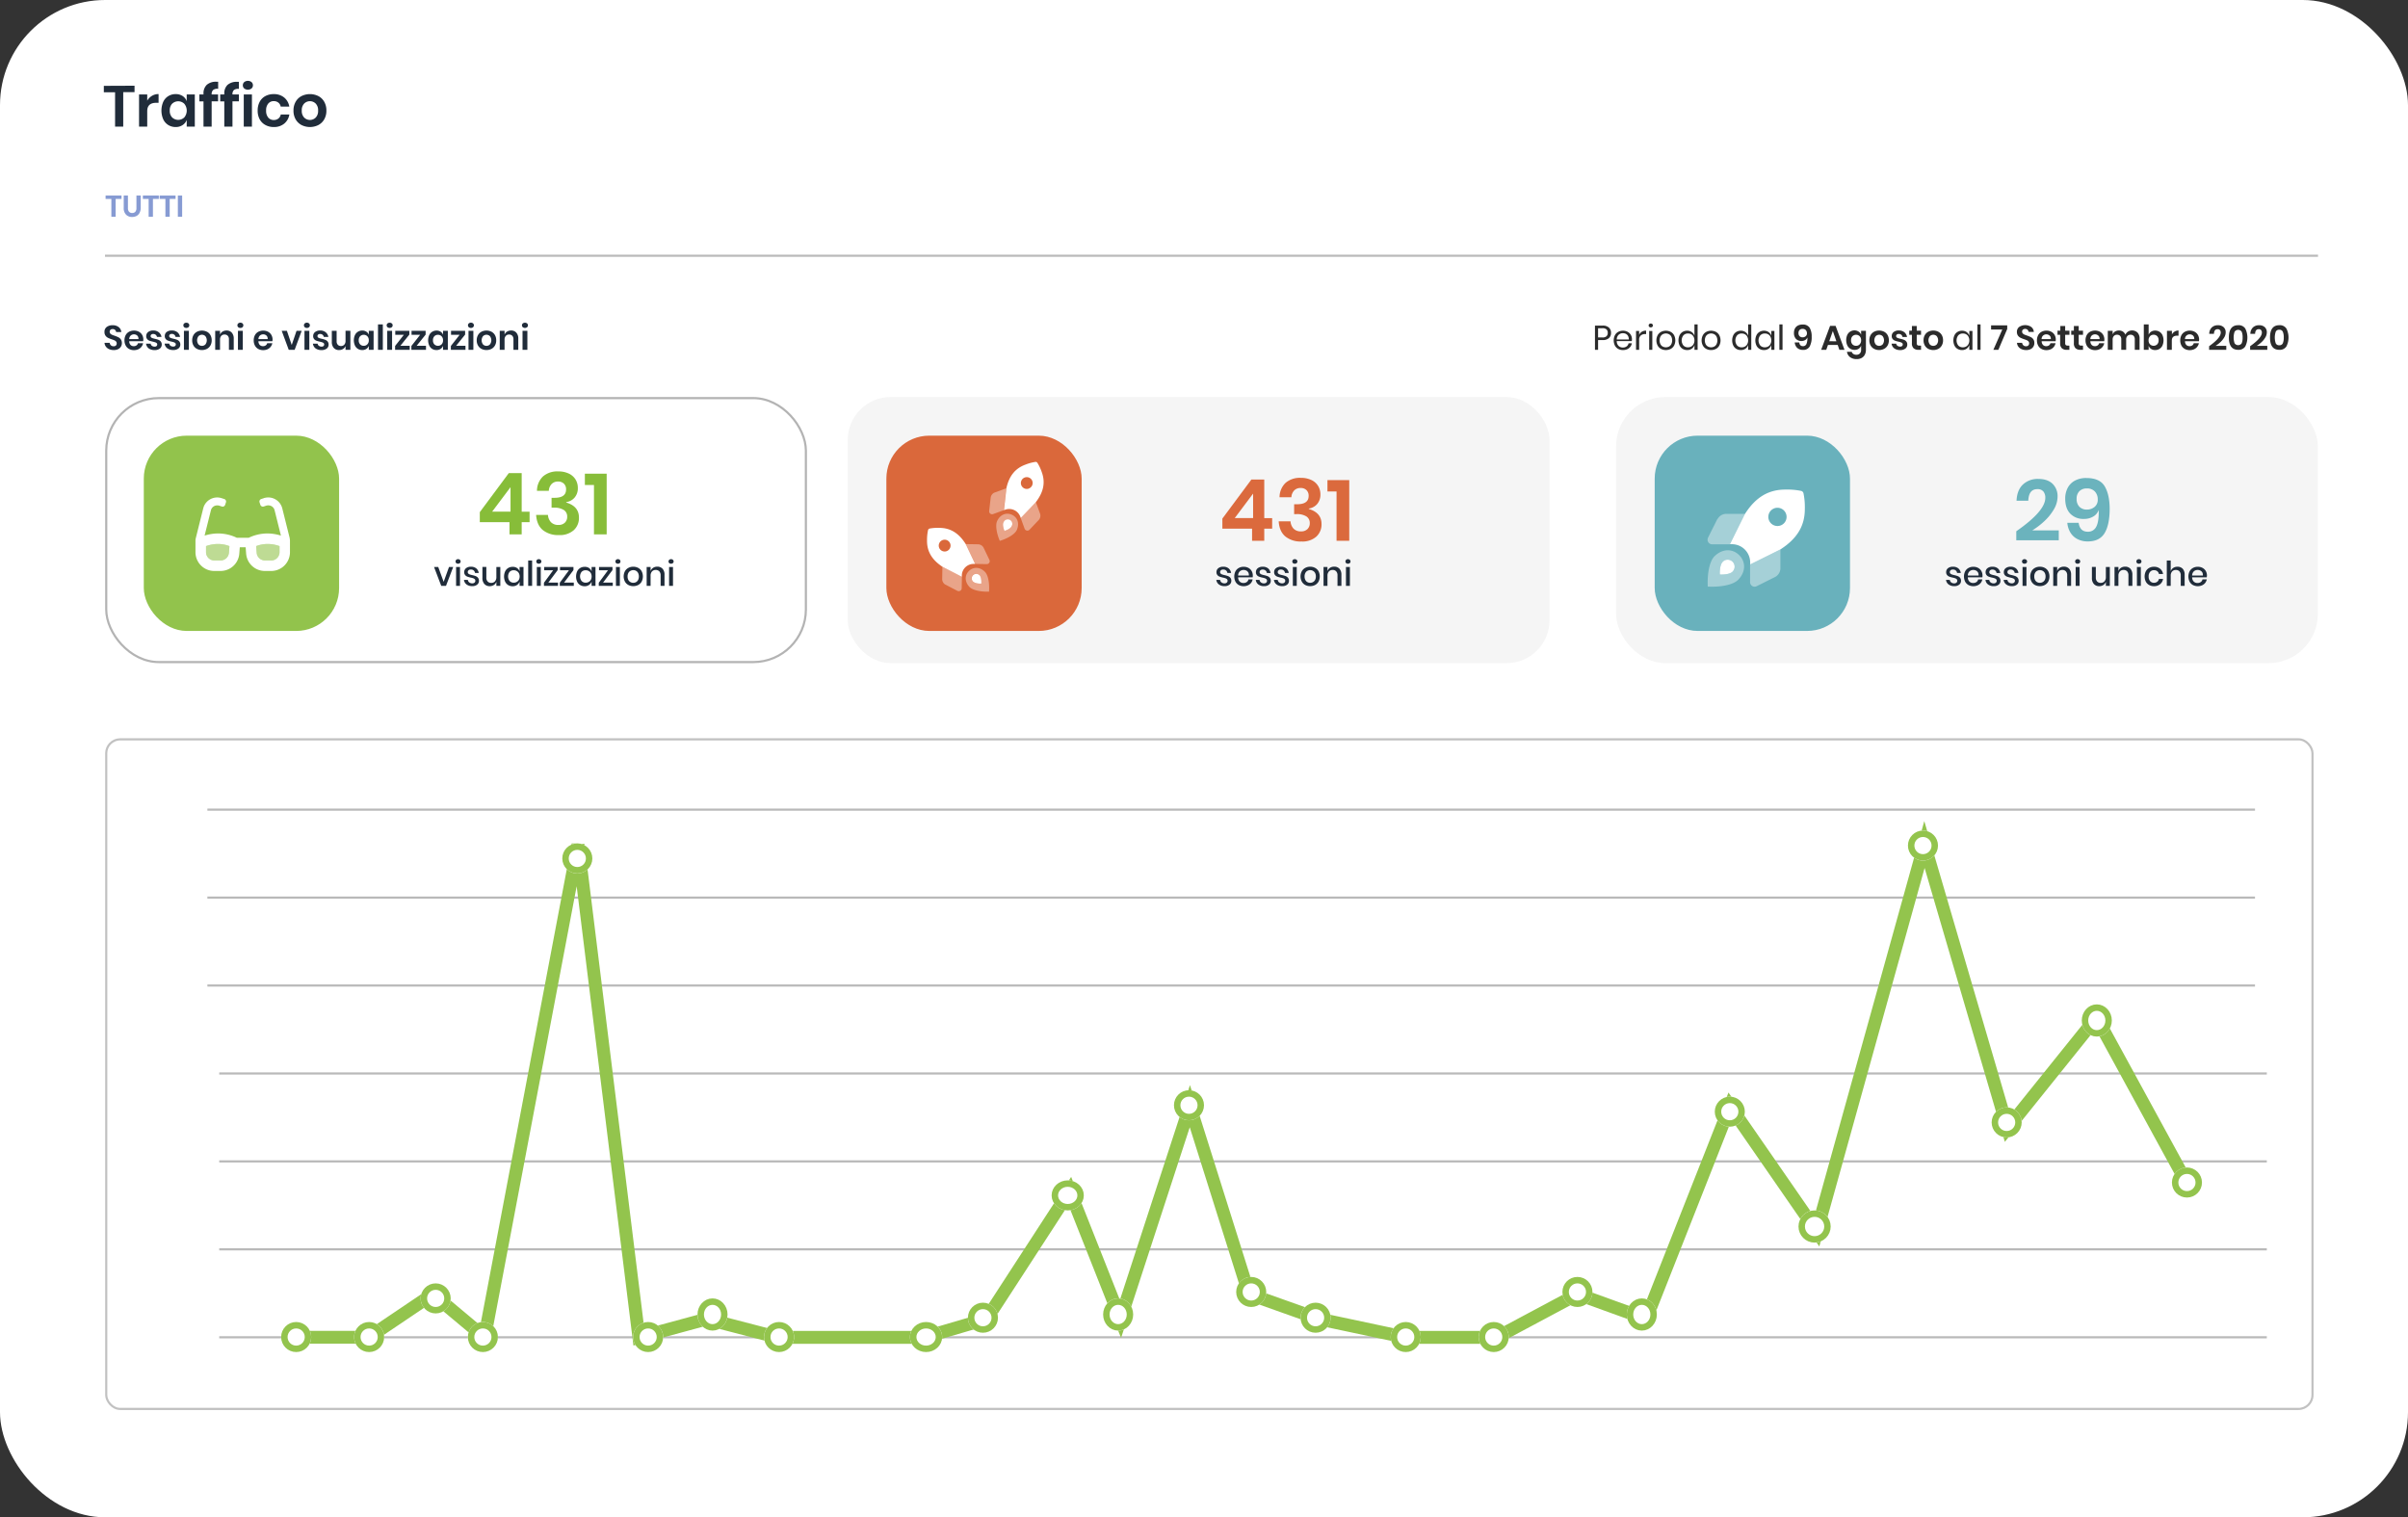 <svg xmlns="http://www.w3.org/2000/svg" viewBox="0 0 1122 707"><rect x="0" y="0" width="1122" height="707" fill="#333333" stroke="none"/><defs><style>.cls-1,.cls-18{fill:#fff;}.cls-2{fill:#707070;opacity:0.07;}.cls-10,.cls-15,.cls-16,.cls-17,.cls-18,.cls-2,.cls-3{isolation:isolate;}.cls-4{fill:#202c3a;}.cls-15,.cls-5{fill:#87bd39;}.cls-6{fill:#db6a3d;}.cls-7{fill:#6bb3bd;}.cls-8{fill:#2b2b2b;}.cls-9{fill:#879bd3;}.cls-10,.cls-12,.cls-13,.cls-19,.cls-20{fill:none;}.cls-10,.cls-13{stroke:#707070;}.cls-10{opacity:0.49;}.cls-11{opacity:0.53;}.cls-14{opacity:0.43;}.cls-15,.cls-16,.cls-17{opacity:0.9;}.cls-16{fill:#d75927;}.cls-17{fill:#5aaab6;}.cls-18{opacity:0.4;}.cls-19,.cls-20{stroke:#93c44d;}.cls-19{stroke-width:6px;}.cls-20{stroke-width:3px;}</style></defs><g id="Livello_2" data-name="Livello 2"><g id="Livello_1-2" data-name="Livello 1"><g id="Raggruppa_71" data-name="Raggruppa 71"><rect id="Rettangolo_187-2" data-name="Rettangolo 187-2" class="cls-1" width="1122" height="707" rx="49"/><rect id="Rettangolo_221" data-name="Rettangolo 221" class="cls-2" x="395" y="185" width="327" height="124" rx="20"/><rect id="Rettangolo_222" data-name="Rettangolo 222" class="cls-2" x="753" y="185" width="327" height="124" rx="23"/><g id="Traffico" class="cls-3"><g class="cls-3"><path class="cls-4" d="M62.69,39.94v3H57.42V59h-3.8V43H48.38v-3Z"/><path class="cls-4" d="M70.82,44.65a5.83,5.83,0,0,1,3.07-.82V47.9h-1.1q-4.19,0-4.19,3.89V59H64.79V44H68.6V46.9A6.3,6.3,0,0,1,70.82,44.65Z"/><path class="cls-4" d="M85.1,44.74A4.9,4.9,0,0,1,87,47.15V44h3.77V59H87V55.87a4.9,4.9,0,0,1-1.92,2.41,5.63,5.63,0,0,1-3.24.91,6.42,6.42,0,0,1-3.4-.92,6.22,6.22,0,0,1-2.37-2.66,10.27,10.27,0,0,1,0-8.18,6.22,6.22,0,0,1,2.37-2.66,6.42,6.42,0,0,1,3.4-.92A5.78,5.78,0,0,1,85.1,44.74Zm-4.92,3.6a4.47,4.47,0,0,0-1.08,3.18,4.43,4.43,0,0,0,1.08,3.17,4.09,4.09,0,0,0,5.71,0,5,5,0,0,0,0-6.32,4.06,4.06,0,0,0-5.71,0Z"/><path class="cls-4" d="M99.3,41.94A2.65,2.65,0,0,0,98.62,44v0h3v3.21h-3V59h-3.8V47.25H92.9V44h1.92v-.35a5.44,5.44,0,0,1,1.52-4.12,6.37,6.37,0,0,1,4.52-1.44,7.68,7.68,0,0,1,.79,0v3.29A3.24,3.24,0,0,0,99.3,41.94Z"/><path class="cls-4" d="M109,41.94a2.65,2.65,0,0,0-.68,2.07v0h3v3.21h-3V59h-3.81V47.25h-1.91V44h1.91v-.35A5.41,5.41,0,0,1,106,39.57a6.36,6.36,0,0,1,4.52-1.44,7.59,7.59,0,0,1,.78,0v3.29A3.21,3.21,0,0,0,109,41.94Z"/><path class="cls-4" d="M113.8,38.25a2.78,2.78,0,0,1,3.4,0,1.94,1.94,0,0,1,.65,1.5,1.91,1.91,0,0,1-.65,1.47,2.78,2.78,0,0,1-3.4,0,1.91,1.91,0,0,1-.65-1.47A1.94,1.94,0,0,1,113.8,38.25ZM117.39,44V59h-3.81V44Z"/><path class="cls-4" d="M132.39,45.42a6.85,6.85,0,0,1,2.41,4.26h-4a3.07,3.07,0,0,0-1.11-1.87,3.37,3.37,0,0,0-2.18-.69A3.27,3.27,0,0,0,125,48.24a4.77,4.77,0,0,0-1,3.28,4.77,4.77,0,0,0,1,3.28,3.27,3.27,0,0,0,2.53,1.12,3.37,3.37,0,0,0,2.18-.69,3.07,3.07,0,0,0,1.11-1.87h4a6.82,6.82,0,0,1-2.41,4.26,7.39,7.39,0,0,1-4.82,1.57,8,8,0,0,1-3.89-.93A6.59,6.59,0,0,1,121,55.6a8.37,8.37,0,0,1-.94-4.08,8.46,8.46,0,0,1,.94-4.09,6.47,6.47,0,0,1,2.65-2.66,8.07,8.07,0,0,1,3.89-.92A7.45,7.45,0,0,1,132.39,45.42Z"/><path class="cls-4" d="M148.34,44.77a6.68,6.68,0,0,1,2.74,2.66,8.05,8.05,0,0,1,1,4.09,8,8,0,0,1-1,4.08,6.81,6.81,0,0,1-2.74,2.66,8.75,8.75,0,0,1-7.85,0,6.81,6.81,0,0,1-2.74-2.66,8,8,0,0,1-1-4.08,8.05,8.05,0,0,1,1-4.09,6.68,6.68,0,0,1,2.74-2.66,8.83,8.83,0,0,1,7.85,0Zm-6.62,3.5a4.41,4.41,0,0,0-1.11,3.25,4.41,4.41,0,0,0,1.11,3.25,3.8,3.8,0,0,0,5.39,0,4.41,4.41,0,0,0,1.11-3.25,4.41,4.41,0,0,0-1.11-3.25,3.8,3.8,0,0,0-5.39,0Z"/></g></g><g id="_431" data-name=" 431" class="cls-3"><g class="cls-3"><path class="cls-5" d="M223.56,243.32v-4.68l13.52-18.2h6v18h3.68v4.88h-3.68V249h-5.68v-5.68ZM237.88,227l-8.56,11.4h8.56Z"/><path class="cls-5" d="M265.06,220.68a7.27,7.27,0,0,1,3.12,2.76,7.41,7.41,0,0,1,1.06,3.92,6.63,6.63,0,0,1-1.48,4.46,6.31,6.31,0,0,1-3.92,2.14v.2q5.93,1.76,5.92,7a7.66,7.66,0,0,1-2.44,5.9,9.74,9.74,0,0,1-6.88,2.26,11.35,11.35,0,0,1-7.52-2.34q-2.8-2.34-3.12-7.06h5.52a5.47,5.47,0,0,0,1.42,3.42,4.59,4.59,0,0,0,3.46,1.26,4.09,4.09,0,0,0,3-1.06,3.72,3.72,0,0,0,1.08-2.78,3.56,3.56,0,0,0-1.56-3.12,8.08,8.08,0,0,0-4.6-1.08H257v-4.6h1.16q5.6.08,5.6-3.88a3.58,3.58,0,0,0-1-2.7,3.73,3.73,0,0,0-2.72-1,4,4,0,0,0-3,1.14,4.85,4.85,0,0,0-1.32,3.18H250.2A9.3,9.3,0,0,1,253,222a10.17,10.17,0,0,1,7.12-2.34A11.16,11.16,0,0,1,265.06,220.68Z"/><path class="cls-5" d="M272.52,226v-5.28h10.16V249h-5.92V226Z"/></g></g><g id="_431-2" data-name=" 431-2" class="cls-3"><g class="cls-3"><path class="cls-6" d="M569.56,246.32v-4.68l13.52-18.2h6v18h3.68v4.88h-3.68V252h-5.68v-5.68ZM583.88,230l-8.56,11.4h8.56Z"/><path class="cls-6" d="M611.06,223.68a7.27,7.27,0,0,1,3.12,2.76,7.41,7.41,0,0,1,1.06,3.92,6.63,6.63,0,0,1-1.48,4.46,6.31,6.31,0,0,1-3.92,2.14v.2q5.92,1.76,5.92,7a7.66,7.66,0,0,1-2.44,5.9,9.74,9.74,0,0,1-6.88,2.26,11.35,11.35,0,0,1-7.52-2.34q-2.8-2.34-3.12-7.06h5.52a5.47,5.47,0,0,0,1.42,3.42,4.59,4.59,0,0,0,3.46,1.26,4.09,4.09,0,0,0,3-1.06,3.72,3.72,0,0,0,1.08-2.78,3.56,3.56,0,0,0-1.56-3.12,8.08,8.08,0,0,0-4.6-1.08H603v-4.6h1.16q5.6.08,5.6-3.88a3.58,3.58,0,0,0-1-2.7,3.73,3.73,0,0,0-2.72-1,4,4,0,0,0-3,1.14,4.85,4.85,0,0,0-1.32,3.18H596.2A9.3,9.3,0,0,1,599,225a10.17,10.17,0,0,1,7.12-2.34A11.16,11.16,0,0,1,611.06,223.68Z"/><path class="cls-6" d="M618.52,229v-5.28h10.16V252h-5.92V229Z"/></g></g><g id="_29" data-name=" 29" class="cls-3"><g class="cls-3"><path class="cls-7" d="M953,232a4.49,4.49,0,0,0-.9-3,3.47,3.47,0,0,0-2.82-1.08q-4,0-4.2,5.4h-5.48q.24-5,3-7.58a10.05,10.05,0,0,1,7.08-2.58q4.37,0,6.7,2.26a8,8,0,0,1,2.34,6,11.72,11.72,0,0,1-1.74,5.94,24,24,0,0,1-4.42,5.48,34.8,34.8,0,0,1-5.64,4.3h12.36v4.6H939.48v-4.2Q953,238.15,953,232Z"/><path class="cls-7" d="M972.8,247.76a4.2,4.2,0,0,0,4-2.46q1.24-2.46,1.08-7.7a5.62,5.62,0,0,1-2.5,3.06,8.15,8.15,0,0,1-4.34,1.14,8.44,8.44,0,0,1-6.42-2.46q-2.34-2.46-2.34-7a10.6,10.6,0,0,1,1.12-4.94,8.15,8.15,0,0,1,3.34-3.42,10.84,10.84,0,0,1,5.38-1.24q6.17,0,8.48,3.74T983,236.88q0,7.56-2.34,11.48t-7.82,3.92a10.26,10.26,0,0,1-5-1.16,8.23,8.23,0,0,1-3.24-3.14,10.35,10.35,0,0,1-1.34-4.38h5.28Q969.13,247.76,972.8,247.76Zm3.34-18.7a4.86,4.86,0,0,0-3.82-1.46,4.66,4.66,0,0,0-3.44,1.28,4.82,4.82,0,0,0-1.28,3.56,5,5,0,0,0,1.3,3.7,4.72,4.72,0,0,0,3.5,1.3,5.46,5.46,0,0,0,3.54-1.22,4.21,4.21,0,0,0,1.5-3.46A5.34,5.34,0,0,0,976.14,229.06Z"/></g></g><g id="Sessioni_e_visualizzazioni" data-name="Sessioni e visualizzazioni" class="cls-3"><g class="cls-3"><path class="cls-4" d="M56.35,161.5a3,3,0,0,1-1.28,1.17,4.33,4.33,0,0,1-2.06.44,5.25,5.25,0,0,1-2.15-.41,3.61,3.61,0,0,1-1.51-1.17,3.44,3.44,0,0,1-.65-1.79h2.4a1.85,1.85,0,0,0,.56,1.14,1.73,1.73,0,0,0,1.25.46A1.46,1.46,0,0,0,54,161a1.31,1.31,0,0,0,.38-1,1.24,1.24,0,0,0-.31-.87,2.16,2.16,0,0,0-.76-.55c-.31-.14-.74-.3-1.28-.48a13,13,0,0,1-1.73-.7,3.22,3.22,0,0,1-1.15-1,2.88,2.88,0,0,1-.47-1.71,2.79,2.79,0,0,1,1-2.3,4.31,4.31,0,0,1,2.78-.84,4.37,4.37,0,0,1,2.85.87,3.26,3.26,0,0,1,1.21,2.3H54.13a1.78,1.78,0,0,0-.51-1,1.61,1.61,0,0,0-1.14-.39,1.5,1.5,0,0,0-1,.33,1.34,1.34,0,0,0-.09,1.77,2.27,2.27,0,0,0,.76.54,11.07,11.07,0,0,0,1.24.46,18.29,18.29,0,0,1,1.76.72,3.11,3.11,0,0,1,1.16,1,3,3,0,0,1,.48,1.76A3,3,0,0,1,56.35,161.5Z"/><path class="cls-4" d="M66.7,159H60.21a2.39,2.39,0,0,0,.64,1.74,2,2,0,0,0,1.47.56,2.09,2.09,0,0,0,1.3-.38,1.72,1.72,0,0,0,.67-1h2.38a3.88,3.88,0,0,1-2.23,2.82,4.85,4.85,0,0,1-2,.41,4.69,4.69,0,0,1-2.3-.55A3.85,3.85,0,0,1,58.56,161a5,5,0,0,1-.56-2.41,5.07,5.07,0,0,1,.56-2.43,3.83,3.83,0,0,1,1.57-1.57,4.8,4.8,0,0,1,2.3-.55,4.71,4.71,0,0,1,2.3.55,3.89,3.89,0,0,1,1.52,1.49,4.33,4.33,0,0,1,.53,2.17A3.73,3.73,0,0,1,66.7,159Zm-2.76-2.64a2.17,2.17,0,0,0-1.51-.56,2.2,2.2,0,0,0-1.53.56,2.26,2.26,0,0,0-.69,1.65h4.3A2,2,0,0,0,63.94,156.36Z"/><path class="cls-4" d="M74,154.84A3.53,3.53,0,0,1,75.25,157H73.14a1.8,1.8,0,0,0-.58-1,1.77,1.77,0,0,0-1.17-.38,1.33,1.33,0,0,0-.89.27.9.9,0,0,0-.32.74.75.75,0,0,0,.25.59,2,2,0,0,0,.64.35,11.34,11.34,0,0,0,1.11.3,11.15,11.15,0,0,1,1.64.48,2.59,2.59,0,0,1,1.08.78,2.14,2.14,0,0,1,.46,1.45,2.24,2.24,0,0,1-.89,1.84,3.74,3.74,0,0,1-2.39.7,4.57,4.57,0,0,1-2.77-.77,3.29,3.29,0,0,1-1.26-2.22h2.16a1.43,1.43,0,0,0,.57,1,2.11,2.11,0,0,0,1.3.38,1.29,1.29,0,0,0,.88-.28,1,1,0,0,0,.3-.73.77.77,0,0,0-.26-.62,1.77,1.77,0,0,0-.66-.37c-.26-.09-.63-.19-1.11-.31a12,12,0,0,1-1.61-.45,2.52,2.52,0,0,1-1.05-.75,2,2,0,0,1-.44-1.4,2.31,2.31,0,0,1,.88-1.88,3.71,3.71,0,0,1,2.43-.72A3.92,3.92,0,0,1,74,154.84Z"/><path class="cls-4" d="M82.69,154.84A3.52,3.52,0,0,1,83.9,157H81.79a1.64,1.64,0,0,0-1.74-1.41,1.34,1.34,0,0,0-.9.27.93.93,0,0,0-.32.74.76.76,0,0,0,.26.59,1.86,1.86,0,0,0,.64.35,10.29,10.29,0,0,0,1.1.3,10.79,10.79,0,0,1,1.64.48,2.62,2.62,0,0,1,1.09.78,2.19,2.19,0,0,1,.46,1.45,2.24,2.24,0,0,1-.89,1.84,3.74,3.74,0,0,1-2.39.7,4.55,4.55,0,0,1-2.77-.77,3.26,3.26,0,0,1-1.27-2.22h2.16a1.48,1.48,0,0,0,.58,1,2.09,2.09,0,0,0,1.3.38,1.31,1.31,0,0,0,.88-.28,1,1,0,0,0,.3-.73.81.81,0,0,0-.26-.62,1.77,1.77,0,0,0-.66-.37c-.26-.09-.63-.19-1.11-.31a12,12,0,0,1-1.61-.45,2.61,2.61,0,0,1-1.06-.75,2.1,2.1,0,0,1-.44-1.4,2.34,2.34,0,0,1,.88-1.88A3.75,3.75,0,0,1,80.1,154,3.94,3.94,0,0,1,82.69,154.84Z"/><path class="cls-4" d="M85.82,150.7a1.67,1.67,0,0,1,2,0,1.16,1.16,0,0,1,.38.89,1.14,1.14,0,0,1-.38.87,1.63,1.63,0,0,1-2,0,1.14,1.14,0,0,1-.38-.87A1.16,1.16,0,0,1,85.82,150.7ZM88,154.14V163H85.7v-8.86Z"/><path class="cls-4" d="M96.42,154.57a4,4,0,0,1,1.63,1.57,4.86,4.86,0,0,1,.59,2.43,4.76,4.76,0,0,1-.59,2.41,4.06,4.06,0,0,1-1.63,1.58,5.19,5.19,0,0,1-4.65,0A4.06,4.06,0,0,1,90.14,161a4.76,4.76,0,0,1-.59-2.41,4.86,4.86,0,0,1,.59-2.43,4,4,0,0,1,1.63-1.57,5.19,5.19,0,0,1,4.65,0Zm-3.93,2.07a3.19,3.19,0,0,0,0,3.86,2.28,2.28,0,0,0,3.21,0,3.19,3.19,0,0,0,0-3.86,2.28,2.28,0,0,0-3.21,0Z"/><path class="cls-4" d="M108,155a4.09,4.09,0,0,1,.91,2.83V163h-2.24v-4.9a2.29,2.29,0,0,0-.55-1.64,1.94,1.94,0,0,0-1.48-.58,2,2,0,0,0-1.54.62,2.59,2.59,0,0,0-.58,1.8V163h-2.25v-8.86h2.25v1.77a2.9,2.9,0,0,1,1.16-1.4,3.53,3.53,0,0,1,1.87-.5A3.13,3.13,0,0,1,108,155Z"/><path class="cls-4" d="M111,150.7a1.45,1.45,0,0,1,1-.34,1.47,1.47,0,0,1,1,.34,1.16,1.16,0,0,1,.38.89,1.14,1.14,0,0,1-.38.87,1.48,1.48,0,0,1-1,.35,1.46,1.46,0,0,1-1-.35,1.14,1.14,0,0,1-.38-.87A1.16,1.16,0,0,1,111,150.7Zm2.13,3.44V163h-2.26v-8.86Z"/><path class="cls-4" d="M126.91,159h-6.5a2.48,2.48,0,0,0,.64,1.74,2.05,2.05,0,0,0,1.48.56,2.11,2.11,0,0,0,1.3-.38,1.66,1.66,0,0,0,.66-1h2.39a3.86,3.86,0,0,1-.75,1.66,4,4,0,0,1-1.48,1.16,4.91,4.91,0,0,1-2,.41,4.75,4.75,0,0,1-2.31-.55,3.83,3.83,0,0,1-1.56-1.58,4.85,4.85,0,0,1-.56-2.41,5,5,0,0,1,.56-2.43,3.81,3.81,0,0,1,1.56-1.57,4.87,4.87,0,0,1,2.31-.55,4.74,4.74,0,0,1,2.3.55,3.8,3.8,0,0,1,1.51,1.49,4.34,4.34,0,0,1,.54,2.17A4.58,4.58,0,0,1,126.91,159Zm-2.76-2.64a2.17,2.17,0,0,0-1.51-.56,2.25,2.25,0,0,0-1.54.56,2.34,2.34,0,0,0-.69,1.65h4.31A2,2,0,0,0,124.15,156.36Z"/><path class="cls-4" d="M135.93,160.74l2.24-6.6h2.4L137.29,163h-2.75l-3.28-8.86h2.42Z"/><path class="cls-4" d="M142,150.7a1.45,1.45,0,0,1,1-.34,1.47,1.47,0,0,1,1,.34,1.16,1.16,0,0,1,.38.89,1.14,1.14,0,0,1-.38.87,1.48,1.48,0,0,1-1,.35,1.46,1.46,0,0,1-1-.35,1.1,1.1,0,0,1-.38-.87A1.13,1.13,0,0,1,142,150.7Zm2.13,3.44V163h-2.26v-8.86Z"/><path class="cls-4" d="M151.77,154.84A3.53,3.53,0,0,1,153,157h-2.11a1.8,1.8,0,0,0-.58-1,1.77,1.77,0,0,0-1.17-.38,1.33,1.33,0,0,0-.89.27.9.9,0,0,0-.32.74.75.75,0,0,0,.25.59,2,2,0,0,0,.64.35,11.34,11.34,0,0,0,1.11.3,10.79,10.79,0,0,1,1.64.48,2.68,2.68,0,0,1,1.09.78,2.19,2.19,0,0,1,.45,1.45,2.21,2.21,0,0,1-.89,1.84,3.74,3.74,0,0,1-2.39.7,4.59,4.59,0,0,1-2.77-.77,3.29,3.29,0,0,1-1.26-2.22H148a1.44,1.44,0,0,0,.58,1,2.08,2.08,0,0,0,1.29.38,1.27,1.27,0,0,0,.88-.28,1,1,0,0,0,.31-.73.78.78,0,0,0-.27-.62,1.65,1.65,0,0,0-.65-.37c-.27-.09-.64-.19-1.12-.31a11.79,11.79,0,0,1-1.6-.45,2.48,2.48,0,0,1-1.06-.75,2.1,2.1,0,0,1-.44-1.4,2.31,2.31,0,0,1,.88-1.88,3.74,3.74,0,0,1,2.43-.72A3.92,3.92,0,0,1,151.77,154.84Z"/><path class="cls-4" d="M163.26,154.14V163H161v-1.79a2.9,2.9,0,0,1-1.16,1.4,3.51,3.51,0,0,1-1.87.5,3.13,3.13,0,0,1-2.45-1,4.07,4.07,0,0,1-.91-2.81v-5.15h2.24V159a2.28,2.28,0,0,0,.55,1.64,1.91,1.91,0,0,0,1.47.59,2,2,0,0,0,1.55-.63,2.55,2.55,0,0,0,.58-1.79v-4.7Z"/><path class="cls-4" d="M170.7,154.55a2.87,2.87,0,0,1,1.14,1.43v-1.84h2.24V163h-2.24v-1.86a2.94,2.94,0,0,1-1.14,1.44,3.41,3.41,0,0,1-1.92.53,3.78,3.78,0,0,1-2-.54,3.61,3.61,0,0,1-1.4-1.58,6,6,0,0,1,0-4.85,3.63,3.63,0,0,1,1.4-1.57,3.79,3.79,0,0,1,2-.55A3.41,3.41,0,0,1,170.7,154.55Zm-2.91,2.13a2.66,2.66,0,0,0-.64,1.89,2.61,2.61,0,0,0,.64,1.88,2.24,2.24,0,0,0,1.7.68,2.2,2.2,0,0,0,1.68-.7,2.54,2.54,0,0,0,.67-1.86,2.58,2.58,0,0,0-.67-1.88,2.4,2.4,0,0,0-3.38,0Z"/><path class="cls-4" d="M178.38,151.16V163h-2.25V151.16Z"/><path class="cls-4" d="M180.56,150.7a1.66,1.66,0,0,1,2,0,1.14,1.14,0,0,1,.39.89,1.11,1.11,0,0,1-.39.87,1.62,1.62,0,0,1-2,0,1.11,1.11,0,0,1-.39-.87A1.14,1.14,0,0,1,180.56,150.7Zm2.13,3.44V163h-2.26v-8.86Z"/><path class="cls-4" d="M186.56,161.11h4.35V163h-6.82v-1.79l4.08-5.2h-4v-1.87h6.56v1.77Z"/><path class="cls-4" d="M194.14,161.11h4.35V163h-6.81v-1.79l4.08-5.2h-4v-1.87h6.56v1.77Z"/><path class="cls-4" d="M205.29,154.55a2.82,2.82,0,0,1,1.14,1.43v-1.84h2.24V163h-2.24v-1.86a2.89,2.89,0,0,1-1.14,1.44,3.41,3.41,0,0,1-1.92.53,3.81,3.81,0,0,1-2-.54A3.61,3.61,0,0,1,200,161a6,6,0,0,1,0-4.85,3.63,3.63,0,0,1,1.4-1.57,3.81,3.81,0,0,1,2-.55A3.41,3.41,0,0,1,205.29,154.55Zm-2.91,2.13a2.66,2.66,0,0,0-.64,1.89,2.61,2.61,0,0,0,.64,1.88,2.43,2.43,0,0,0,3.39,0,2.58,2.58,0,0,0,.66-1.86,2.61,2.61,0,0,0-.66-1.88,2.23,2.23,0,0,0-1.69-.7A2.21,2.21,0,0,0,202.38,156.68Z"/><path class="cls-4" d="M212.54,161.11h4.35V163h-6.81v-1.79l4.08-5.2h-4v-1.87h6.56v1.77Z"/><path class="cls-4" d="M218.43,150.7a1.45,1.45,0,0,1,1-.34,1.47,1.47,0,0,1,1,.34,1.16,1.16,0,0,1,.38.89,1.14,1.14,0,0,1-.38.87,1.48,1.48,0,0,1-1,.35,1.46,1.46,0,0,1-1-.35,1.1,1.1,0,0,1-.38-.87A1.13,1.13,0,0,1,218.43,150.7Zm2.13,3.44V163H218.3v-8.86Z"/><path class="cls-4" d="M229,154.57a4,4,0,0,1,1.62,1.57,4.76,4.76,0,0,1,.59,2.43,4.66,4.66,0,0,1-.59,2.41,4,4,0,0,1-1.62,1.58,5.21,5.21,0,0,1-4.66,0,4,4,0,0,1-1.62-1.58,4.66,4.66,0,0,1-.59-2.41,4.76,4.76,0,0,1,.59-2.43,4,4,0,0,1,1.62-1.57,5.21,5.21,0,0,1,4.66,0Zm-3.93,2.07a3.19,3.19,0,0,0,0,3.86,2.27,2.27,0,0,0,3.2,0,3.15,3.15,0,0,0,0-3.86,2.27,2.27,0,0,0-3.2,0Z"/><path class="cls-4" d="M240.57,155a4,4,0,0,1,.92,2.83V163h-2.25v-4.9a2.33,2.33,0,0,0-.54-1.64,2,2,0,0,0-1.49-.58,2,2,0,0,0-1.53.62,2.55,2.55,0,0,0-.58,1.8V163h-2.25v-8.86h2.25v1.77a2.85,2.85,0,0,1,1.16-1.4,3.51,3.51,0,0,1,1.87-.5A3.09,3.09,0,0,1,240.57,155Z"/><path class="cls-4" d="M243.6,150.7a1.66,1.66,0,0,1,2,0,1.14,1.14,0,0,1,.39.89,1.11,1.11,0,0,1-.39.87,1.62,1.62,0,0,1-2,0,1.11,1.11,0,0,1-.39-.87A1.14,1.14,0,0,1,243.6,150.7Zm2.13,3.44V163h-2.26v-8.86Z"/></g></g><g id="visualizzazioni" class="cls-3"><g class="cls-3"><path class="cls-4" d="M206.72,271.11l2.5-6.93h1.95L207.81,273H205.6l-3.36-8.82h1.95Z"/><path class="cls-4" d="M212.58,260.86a1.13,1.13,0,0,1,.84-.31,1.18,1.18,0,0,1,.86.31,1,1,0,0,1,0,1.52,1.25,1.25,0,0,1-.86.28,1.2,1.2,0,0,1-.84-.28,1.06,1.06,0,0,1,0-1.52Zm1.76,3.32V273h-1.83v-8.82Z"/><path class="cls-4" d="M221.93,264.86a3.39,3.39,0,0,1,1.14,2.12h-1.73a1.88,1.88,0,0,0-.61-1.16,2,2,0,0,0-1.34-.44,1.55,1.55,0,0,0-1.06.33,1.13,1.13,0,0,0-.38.89.87.87,0,0,0,.27.67,1.83,1.83,0,0,0,.68.4,9.71,9.71,0,0,0,1.16.32,11.25,11.25,0,0,1,1.61.47,2.64,2.64,0,0,1,1.06.76,2.12,2.12,0,0,1,.44,1.41,2.19,2.19,0,0,1-.84,1.79,3.48,3.48,0,0,1-2.27.69,4.26,4.26,0,0,1-2.66-.77,3.1,3.1,0,0,1-1.22-2.14H218a1.72,1.72,0,0,0,.64,1.17,2.3,2.3,0,0,0,1.47.45,1.49,1.49,0,0,0,1-.35,1.13,1.13,0,0,0,.37-.87,1,1,0,0,0-.29-.74,2,2,0,0,0-.72-.42,8.73,8.73,0,0,0-1.18-.31,13.07,13.07,0,0,1-1.56-.45,2.38,2.38,0,0,1-1-.73,2,2,0,0,1-.43-1.37,2.24,2.24,0,0,1,.84-1.81,3.52,3.52,0,0,1,2.33-.7A3.79,3.79,0,0,1,221.93,264.86Z"/><path class="cls-4" d="M233.12,264.18V273h-1.84v-1.92a2.81,2.81,0,0,1-1.17,1.51,3.46,3.46,0,0,1-1.93.54,3.22,3.22,0,0,1-2.47-1,4,4,0,0,1-.93-2.84v-5.12h1.83v4.93a2.58,2.58,0,0,0,.61,1.85,2.17,2.17,0,0,0,1.66.65,2.25,2.25,0,0,0,1.74-.71,2.88,2.88,0,0,0,.66-2v-4.68Z"/><path class="cls-4" d="M240.9,264.66a3.28,3.28,0,0,1,1.2,1.57v-2.05h1.82V273H242.1V271a3.24,3.24,0,0,1-1.2,1.57,3.46,3.46,0,0,1-2.05.59,3.93,3.93,0,0,1-2.06-.54,3.72,3.72,0,0,1-1.41-1.57,5.84,5.84,0,0,1,0-4.82,3.69,3.69,0,0,1,1.41-1.56,3.85,3.85,0,0,1,2.06-.55A3.54,3.54,0,0,1,240.9,264.66Zm-3.44,1.79a3.53,3.53,0,0,0,0,4.27,2.55,2.55,0,0,0,1.95.78,2.62,2.62,0,0,0,1.37-.36,2.49,2.49,0,0,0,1-1,3.43,3.43,0,0,0,0-3.06,2.46,2.46,0,0,0-1-1,2.62,2.62,0,0,0-1.37-.36A2.55,2.55,0,0,0,237.46,266.45Z"/><path class="cls-4" d="M247.94,261.16V273h-1.83V261.16Z"/><path class="cls-4" d="M250.21,260.86a1.14,1.14,0,0,1,.85-.31,1.17,1.17,0,0,1,.85.31,1,1,0,0,1,0,1.52,1.25,1.25,0,0,1-.85.28,1.21,1.21,0,0,1-.85-.28,1.06,1.06,0,0,1,0-1.52Zm1.76,3.32V273h-1.83v-8.82Z"/><path class="cls-4" d="M255.49,271.46H260V273h-6.55v-1.46l4.29-5.82h-4.18v-1.54h6.28v1.46Z"/><path class="cls-4" d="M262.83,271.46h4.53V273h-6.54v-1.46l4.28-5.82h-4.17v-1.54h6.27v1.46Z"/><path class="cls-4" d="M274.45,264.66a3.28,3.28,0,0,1,1.2,1.57v-2.05h1.82V273h-1.82V271a3.24,3.24,0,0,1-1.2,1.57,3.46,3.46,0,0,1-2.05.59,4,4,0,0,1-2.06-.54,3.72,3.72,0,0,1-1.41-1.57,5.95,5.95,0,0,1,0-4.82,3.69,3.69,0,0,1,1.41-1.56,3.87,3.87,0,0,1,2.06-.55A3.54,3.54,0,0,1,274.45,264.66ZM271,266.45a3.49,3.49,0,0,0,0,4.27,2.52,2.52,0,0,0,1.94.78,2.68,2.68,0,0,0,1.38-.36,2.63,2.63,0,0,0,1-1,3.52,3.52,0,0,0,0-3.06,2.59,2.59,0,0,0-1-1,2.68,2.68,0,0,0-1.38-.36A2.52,2.52,0,0,0,271,266.45Z"/><path class="cls-4" d="M281,271.46h4.52V273H279v-1.46l4.29-5.82h-4.18v-1.54h6.27v1.46Z"/><path class="cls-4" d="M287.07,260.86a1.16,1.16,0,0,1,.85-.31,1.2,1.2,0,0,1,.86.31,1.06,1.06,0,0,1,0,1.52,1.27,1.27,0,0,1-.86.28,1.23,1.23,0,0,1-.85-.28,1.06,1.06,0,0,1,0-1.52Zm1.76,3.32V273H287v-8.82Z"/><path class="cls-4" d="M297.38,264.62a3.94,3.94,0,0,1,1.6,1.56,5.38,5.38,0,0,1,0,4.82,4,4,0,0,1-1.6,1.57,4.92,4.92,0,0,1-2.31.54,4.78,4.78,0,0,1-2.29-.54,3.93,3.93,0,0,1-1.6-1.58,5.2,5.2,0,0,1,0-4.81,3.94,3.94,0,0,1,1.6-1.56,4.67,4.67,0,0,1,2.29-.55A4.81,4.81,0,0,1,297.38,264.62Zm-3.6,1.36a2.33,2.33,0,0,0-1,1,3.34,3.34,0,0,0-.36,1.62,3.4,3.4,0,0,0,.36,1.64,2.36,2.36,0,0,0,1,1,2.57,2.57,0,0,0,1.29.32,2.64,2.64,0,0,0,1.3-.32,2.4,2.4,0,0,0,.95-1,3.4,3.4,0,0,0,.36-1.64,3.34,3.34,0,0,0-.36-1.62,2.37,2.37,0,0,0-.95-1,2.64,2.64,0,0,0-1.3-.32A2.57,2.57,0,0,0,293.78,266Z"/><path class="cls-4" d="M308.7,265a4,4,0,0,1,.93,2.83V273h-1.82v-4.94a2.63,2.63,0,0,0-.61-1.84,2.19,2.19,0,0,0-1.67-.64,2.3,2.3,0,0,0-1.74.69,2.87,2.87,0,0,0-.65,2V273h-1.83v-8.82h1.83v1.94a2.94,2.94,0,0,1,1.18-1.54,3.43,3.43,0,0,1,1.92-.54A3.22,3.22,0,0,1,308.7,265Z"/><path class="cls-4" d="M311.82,260.86a1.17,1.17,0,0,1,.85-.31,1.2,1.2,0,0,1,.86.31,1,1,0,0,1,0,1.52,1.27,1.27,0,0,1-.86.28,1.25,1.25,0,0,1-.85-.28,1.06,1.06,0,0,1,0-1.52Zm1.76,3.32V273h-1.82v-8.82Z"/></g></g><g id="sessioni" class="cls-3"><g class="cls-3"><path class="cls-4" d="M572.49,264.86a3.39,3.39,0,0,1,1.14,2.12H571.9a1.88,1.88,0,0,0-.61-1.16,2,2,0,0,0-1.34-.44,1.55,1.55,0,0,0-1.06.33,1.13,1.13,0,0,0-.38.89.87.87,0,0,0,.27.67,1.91,1.91,0,0,0,.68.4,9.71,9.71,0,0,0,1.16.32,11.65,11.65,0,0,1,1.61.47,2.64,2.64,0,0,1,1.06.76,2.12,2.12,0,0,1,.44,1.41,2.19,2.19,0,0,1-.84,1.79,3.48,3.48,0,0,1-2.27.69,4.26,4.26,0,0,1-2.66-.77,3.1,3.1,0,0,1-1.22-2.14h1.77a1.72,1.72,0,0,0,.64,1.17,2.3,2.3,0,0,0,1.47.45,1.5,1.5,0,0,0,1-.35,1.13,1.13,0,0,0,.37-.87,1,1,0,0,0-.29-.74,2,2,0,0,0-.72-.42,8.73,8.73,0,0,0-1.18-.31,13.07,13.07,0,0,1-1.56-.45,2.38,2.38,0,0,1-1-.73,2,2,0,0,1-.43-1.37,2.24,2.24,0,0,1,.84-1.81,3.52,3.52,0,0,1,2.33-.7A3.79,3.79,0,0,1,572.49,264.86Z"/><path class="cls-4" d="M583.68,269H576.9a2.77,2.77,0,0,0,.75,2,2.44,2.44,0,0,0,1.74.65,2.56,2.56,0,0,0,1.55-.46,1.89,1.89,0,0,0,.77-1.23h1.95a3.74,3.74,0,0,1-.73,1.65,3.81,3.81,0,0,1-1.46,1.12,5,5,0,0,1-4.26-.13,3.91,3.91,0,0,1-1.55-1.57,5.47,5.47,0,0,1,0-4.82,3.88,3.88,0,0,1,1.55-1.56,4.5,4.5,0,0,1,2.26-.55,4.59,4.59,0,0,1,2.27.54,3.74,3.74,0,0,1,1.48,1.47,4.18,4.18,0,0,1,.52,2.09A4.42,4.42,0,0,1,583.68,269Zm-2.07-2.28a2.07,2.07,0,0,0-.9-.86,2.72,2.72,0,0,0-1.24-.28,2.59,2.59,0,0,0-1.79.65,2.69,2.69,0,0,0-.78,1.94h5A2.62,2.62,0,0,0,581.61,266.67Z"/><path class="cls-4" d="M590.89,264.86A3.39,3.39,0,0,1,592,267H590.3a1.88,1.88,0,0,0-.61-1.16,2,2,0,0,0-1.34-.44,1.55,1.55,0,0,0-1.06.33,1.13,1.13,0,0,0-.38.89.87.87,0,0,0,.27.67,1.83,1.83,0,0,0,.68.4A9.71,9.71,0,0,0,589,268a11.25,11.25,0,0,1,1.61.47,2.64,2.64,0,0,1,1.06.76,2.12,2.12,0,0,1,.44,1.41,2.19,2.19,0,0,1-.84,1.79,3.48,3.48,0,0,1-2.27.69,4.26,4.26,0,0,1-2.66-.77,3.1,3.1,0,0,1-1.22-2.14h1.77a1.72,1.72,0,0,0,.64,1.17,2.3,2.3,0,0,0,1.47.45,1.49,1.49,0,0,0,1-.35,1.13,1.13,0,0,0,.37-.87,1,1,0,0,0-.29-.74,2,2,0,0,0-.72-.42,8.73,8.73,0,0,0-1.18-.31,13.07,13.07,0,0,1-1.56-.45,2.38,2.38,0,0,1-1-.73,2,2,0,0,1-.43-1.37,2.24,2.24,0,0,1,.84-1.81,3.52,3.52,0,0,1,2.33-.7A3.79,3.79,0,0,1,590.89,264.86Z"/><path class="cls-4" d="M599.34,264.86a3.39,3.39,0,0,1,1.14,2.12h-1.73a1.88,1.88,0,0,0-.61-1.16,2,2,0,0,0-1.34-.44,1.55,1.55,0,0,0-1.06.33,1.13,1.13,0,0,0-.38.89.87.87,0,0,0,.27.67,1.83,1.83,0,0,0,.68.4,9.19,9.19,0,0,0,1.16.32,11.65,11.65,0,0,1,1.61.47,2.64,2.64,0,0,1,1.06.76,2.12,2.12,0,0,1,.44,1.41,2.19,2.19,0,0,1-.84,1.79,3.48,3.48,0,0,1-2.27.69,4.24,4.24,0,0,1-2.66-.77,3.14,3.14,0,0,1-1.23-2.14h1.78a1.68,1.68,0,0,0,.64,1.17,2.26,2.26,0,0,0,1.47.45,1.46,1.46,0,0,0,1-.35,1.14,1.14,0,0,0,.38-.87,1,1,0,0,0-.29-.74,2,2,0,0,0-.72-.42,9.16,9.16,0,0,0-1.18-.31,13.07,13.07,0,0,1-1.56-.45,2.47,2.47,0,0,1-1-.73,2.06,2.06,0,0,1-.42-1.37,2.24,2.24,0,0,1,.84-1.81,3.52,3.52,0,0,1,2.33-.7A3.79,3.79,0,0,1,599.34,264.86Z"/><path class="cls-4" d="M602.46,260.86a1.17,1.17,0,0,1,.85-.31,1.2,1.2,0,0,1,.86.31,1,1,0,0,1,0,1.52,1.27,1.27,0,0,1-.86.28,1.25,1.25,0,0,1-.85-.28,1.06,1.06,0,0,1,0-1.52Zm1.76,3.32V273H602.4v-8.82Z"/><path class="cls-4" d="M612.77,264.62a3.94,3.94,0,0,1,1.6,1.56,5.38,5.38,0,0,1,0,4.82,4,4,0,0,1-1.6,1.57,4.86,4.86,0,0,1-2.31.54,4.81,4.81,0,0,1-2.29-.54,3.93,3.93,0,0,1-1.6-1.58,5.2,5.2,0,0,1,0-4.81,3.94,3.94,0,0,1,1.6-1.56,4.7,4.7,0,0,1,2.29-.55A4.75,4.75,0,0,1,612.77,264.62Zm-3.6,1.36a2.31,2.31,0,0,0-.95,1,3.34,3.34,0,0,0-.36,1.62,3.4,3.4,0,0,0,.36,1.64,2.34,2.34,0,0,0,.95,1,2.57,2.57,0,0,0,1.29.32,2.64,2.64,0,0,0,1.3-.32,2.4,2.4,0,0,0,1-1,3.4,3.4,0,0,0,.36-1.64,3.34,3.34,0,0,0-.36-1.62,2.37,2.37,0,0,0-1-1,2.64,2.64,0,0,0-1.3-.32A2.57,2.57,0,0,0,609.17,266Z"/><path class="cls-4" d="M624.1,265a4,4,0,0,1,.92,2.83V273H623.2v-4.94a2.59,2.59,0,0,0-.61-1.84,2.16,2.16,0,0,0-1.66-.64,2.3,2.3,0,0,0-1.75.69,2.92,2.92,0,0,0-.65,2V273H616.7v-8.82h1.83v1.94a3,3,0,0,1,1.18-1.54,3.47,3.47,0,0,1,1.92-.54A3.22,3.22,0,0,1,624.1,265Z"/><path class="cls-4" d="M627.22,260.86a1.13,1.13,0,0,1,.84-.31,1.18,1.18,0,0,1,.86.31,1,1,0,0,1,0,1.52,1.25,1.25,0,0,1-.86.28,1.2,1.2,0,0,1-.84-.28,1.06,1.06,0,0,1,0-1.52Zm1.76,3.32V273h-1.83v-8.82Z"/></g></g><g id="sessioni_uniche" data-name="sessioni uniche" class="cls-3"><g class="cls-3"><path class="cls-4" d="M912.49,264.86a3.39,3.39,0,0,1,1.14,2.12H911.9a1.88,1.88,0,0,0-.61-1.16,2,2,0,0,0-1.34-.44,1.55,1.55,0,0,0-1.06.33,1.13,1.13,0,0,0-.38.89.87.87,0,0,0,.27.67,1.91,1.91,0,0,0,.68.4,9.71,9.71,0,0,0,1.16.32,11.65,11.65,0,0,1,1.61.47,2.64,2.64,0,0,1,1.06.76,2.12,2.12,0,0,1,.44,1.41,2.19,2.19,0,0,1-.84,1.79,3.48,3.48,0,0,1-2.27.69,4.26,4.26,0,0,1-2.66-.77,3.1,3.1,0,0,1-1.22-2.14h1.77a1.72,1.72,0,0,0,.64,1.17,2.3,2.3,0,0,0,1.47.45,1.5,1.5,0,0,0,1-.35,1.13,1.13,0,0,0,.37-.87,1,1,0,0,0-.29-.74,2,2,0,0,0-.72-.42,8.73,8.73,0,0,0-1.18-.31,13.07,13.07,0,0,1-1.56-.45,2.38,2.38,0,0,1-1-.73,2,2,0,0,1-.43-1.37,2.24,2.24,0,0,1,.84-1.81,3.52,3.52,0,0,1,2.33-.7A3.79,3.79,0,0,1,912.49,264.86Z"/><path class="cls-4" d="M923.68,269H916.9a2.77,2.77,0,0,0,.75,2,2.44,2.44,0,0,0,1.74.65,2.56,2.56,0,0,0,1.55-.46,1.89,1.89,0,0,0,.77-1.23h1.95a3.74,3.74,0,0,1-.73,1.65,3.81,3.81,0,0,1-1.46,1.12,5,5,0,0,1-4.26-.13,3.91,3.91,0,0,1-1.55-1.57,5.47,5.47,0,0,1,0-4.82,3.88,3.88,0,0,1,1.55-1.56,4.5,4.5,0,0,1,2.26-.55,4.59,4.59,0,0,1,2.27.54,3.74,3.74,0,0,1,1.48,1.47,4.18,4.18,0,0,1,.52,2.09A4.42,4.42,0,0,1,923.68,269Zm-2.07-2.28a2.07,2.07,0,0,0-.9-.86,2.72,2.72,0,0,0-1.24-.28,2.59,2.59,0,0,0-1.79.65,2.69,2.69,0,0,0-.78,1.94h5A2.62,2.62,0,0,0,921.61,266.67Z"/><path class="cls-4" d="M930.89,264.86A3.39,3.39,0,0,1,932,267H930.3a1.88,1.88,0,0,0-.61-1.16,2,2,0,0,0-1.34-.44,1.55,1.55,0,0,0-1.06.33,1.13,1.13,0,0,0-.38.89.87.87,0,0,0,.27.67,1.83,1.83,0,0,0,.68.4A9.71,9.71,0,0,0,929,268a11.25,11.25,0,0,1,1.61.47,2.64,2.64,0,0,1,1.06.76,2.12,2.12,0,0,1,.44,1.41,2.19,2.19,0,0,1-.84,1.79,3.48,3.48,0,0,1-2.27.69,4.26,4.26,0,0,1-2.66-.77,3.1,3.1,0,0,1-1.22-2.14h1.77a1.72,1.72,0,0,0,.64,1.17,2.3,2.3,0,0,0,1.47.45,1.49,1.49,0,0,0,1-.35,1.13,1.13,0,0,0,.37-.87,1,1,0,0,0-.29-.74,2,2,0,0,0-.72-.42,8.73,8.73,0,0,0-1.18-.31,13.07,13.07,0,0,1-1.56-.45,2.38,2.38,0,0,1-1-.73,2,2,0,0,1-.43-1.37,2.24,2.24,0,0,1,.84-1.81,3.52,3.52,0,0,1,2.33-.7A3.79,3.79,0,0,1,930.89,264.86Z"/><path class="cls-4" d="M939.34,264.86a3.39,3.39,0,0,1,1.14,2.12h-1.73a1.88,1.88,0,0,0-.61-1.16,2,2,0,0,0-1.34-.44,1.55,1.55,0,0,0-1.06.33,1.13,1.13,0,0,0-.38.89.87.87,0,0,0,.27.67,1.83,1.83,0,0,0,.68.4,9.19,9.19,0,0,0,1.16.32,11.65,11.65,0,0,1,1.61.47,2.64,2.64,0,0,1,1.06.76,2.12,2.12,0,0,1,.44,1.41,2.19,2.19,0,0,1-.84,1.79,3.48,3.48,0,0,1-2.27.69,4.24,4.24,0,0,1-2.66-.77,3.14,3.14,0,0,1-1.23-2.14h1.78a1.68,1.68,0,0,0,.64,1.17,2.26,2.26,0,0,0,1.47.45,1.46,1.46,0,0,0,1-.35,1.14,1.14,0,0,0,.38-.87,1,1,0,0,0-.29-.74,2,2,0,0,0-.72-.42,9.16,9.16,0,0,0-1.18-.31,13.07,13.07,0,0,1-1.56-.45,2.47,2.47,0,0,1-1-.73,2.06,2.06,0,0,1-.42-1.37,2.24,2.24,0,0,1,.84-1.81,3.52,3.52,0,0,1,2.33-.7A3.79,3.79,0,0,1,939.34,264.86Z"/><path class="cls-4" d="M942.46,260.86a1.17,1.17,0,0,1,.85-.31,1.2,1.2,0,0,1,.86.31,1,1,0,0,1,0,1.52,1.27,1.27,0,0,1-.86.28,1.25,1.25,0,0,1-.85-.28,1.06,1.06,0,0,1,0-1.52Zm1.76,3.32V273H942.4v-8.82Z"/><path class="cls-4" d="M952.77,264.62a3.94,3.94,0,0,1,1.6,1.56,5.38,5.38,0,0,1,0,4.82,4,4,0,0,1-1.6,1.57,4.86,4.86,0,0,1-2.31.54,4.81,4.81,0,0,1-2.29-.54,3.93,3.93,0,0,1-1.6-1.58,5.2,5.2,0,0,1,0-4.81,3.94,3.94,0,0,1,1.6-1.56,4.7,4.7,0,0,1,2.29-.55A4.75,4.75,0,0,1,952.77,264.62Zm-3.6,1.36a2.31,2.31,0,0,0-.95,1,3.34,3.34,0,0,0-.36,1.62,3.4,3.4,0,0,0,.36,1.64,2.34,2.34,0,0,0,.95,1,2.57,2.57,0,0,0,1.29.32,2.64,2.64,0,0,0,1.3-.32,2.4,2.4,0,0,0,1-1,3.4,3.4,0,0,0,.36-1.64,3.34,3.34,0,0,0-.36-1.62,2.37,2.37,0,0,0-1-1,2.64,2.64,0,0,0-1.3-.32A2.57,2.57,0,0,0,949.17,266Z"/><path class="cls-4" d="M964.1,265a4,4,0,0,1,.92,2.83V273H963.2v-4.94a2.59,2.59,0,0,0-.61-1.84,2.16,2.16,0,0,0-1.66-.64,2.3,2.3,0,0,0-1.75.69,2.92,2.92,0,0,0-.65,2V273H956.7v-8.82h1.83v1.94a3,3,0,0,1,1.18-1.54,3.47,3.47,0,0,1,1.92-.54A3.22,3.22,0,0,1,964.1,265Z"/><path class="cls-4" d="M967.22,260.86a1.13,1.13,0,0,1,.84-.31,1.18,1.18,0,0,1,.86.31,1,1,0,0,1,0,1.52,1.25,1.25,0,0,1-.86.28,1.2,1.2,0,0,1-.84-.28,1.06,1.06,0,0,1,0-1.52Zm1.76,3.32V273h-1.83v-8.82Z"/><path class="cls-4" d="M983.06,264.18V273h-1.84v-1.92a2.91,2.91,0,0,1-1.17,1.51,3.49,3.49,0,0,1-1.94.54,3.22,3.22,0,0,1-2.46-1,4,4,0,0,1-.93-2.84v-5.12h1.82v4.93a2.63,2.63,0,0,0,.61,1.85,2.19,2.19,0,0,0,1.67.65,2.28,2.28,0,0,0,1.74-.71,2.88,2.88,0,0,0,.66-2v-4.68Z"/><path class="cls-4" d="M992.64,265a4,4,0,0,1,.93,2.83V273h-1.83v-4.94a2.63,2.63,0,0,0-.6-1.84,2.19,2.19,0,0,0-1.67-.64,2.28,2.28,0,0,0-1.74.69,2.88,2.88,0,0,0-.66,2V273h-1.82v-8.82h1.82v1.94a3,3,0,0,1,1.19-1.54,3.43,3.43,0,0,1,1.92-.54A3.22,3.22,0,0,1,992.64,265Z"/><path class="cls-4" d="M995.76,260.86a1.16,1.16,0,0,1,.85-.31,1.17,1.17,0,0,1,.85.31,1,1,0,0,1,0,1.52,1.25,1.25,0,0,1-.85.28,1.23,1.23,0,0,1-.85-.28,1.06,1.06,0,0,1,0-1.52Zm1.76,3.32V273H995.7v-8.82Z"/><path class="cls-4" d="M1006.48,265a3.87,3.87,0,0,1,1.39,2.45h-1.93a2.08,2.08,0,0,0-.78-1.3,2.43,2.43,0,0,0-1.54-.47,2.28,2.28,0,0,0-1.76.74,3.06,3.06,0,0,0-.71,2.18,3.13,3.13,0,0,0,.71,2.2,2.29,2.29,0,0,0,1.76.75,2.44,2.44,0,0,0,1.54-.48,2.13,2.13,0,0,0,.78-1.31h1.93a3.92,3.92,0,0,1-1.39,2.46,4.33,4.33,0,0,1-2.83.91,4.65,4.65,0,0,1-2.27-.54,3.88,3.88,0,0,1-1.54-1.57,5.47,5.47,0,0,1,0-4.82,3.86,3.86,0,0,1,1.54-1.56,4.54,4.54,0,0,1,2.27-.55A4.33,4.33,0,0,1,1006.48,265Z"/><path class="cls-4" d="M1017,265a4,4,0,0,1,.93,2.83V273h-1.82v-4.94a2.63,2.63,0,0,0-.61-1.84,2.18,2.18,0,0,0-1.66-.64,2.3,2.3,0,0,0-1.75.69,2.87,2.87,0,0,0-.65,2V273h-1.83V261.16h1.83v5a2.94,2.94,0,0,1,1.18-1.54,3.43,3.43,0,0,1,1.92-.54A3.22,3.22,0,0,1,1017,265Z"/><path class="cls-4" d="M1028.21,269h-6.79a2.81,2.81,0,0,0,.76,2,2.44,2.44,0,0,0,1.74.65,2.51,2.51,0,0,0,1.54-.46,1.94,1.94,0,0,0,.78-1.23h2a3.86,3.86,0,0,1-.73,1.65,3.81,3.81,0,0,1-1.46,1.12,5,5,0,0,1-4.26-.13,3.91,3.91,0,0,1-1.55-1.57,5.47,5.47,0,0,1,0-4.82,3.88,3.88,0,0,1,1.55-1.56,4.5,4.5,0,0,1,2.26-.55,4.55,4.55,0,0,1,2.26.54,3.76,3.76,0,0,1,1.49,1.47,4.18,4.18,0,0,1,.52,2.09A4.42,4.42,0,0,1,1028.21,269Zm-2.07-2.28a2.07,2.07,0,0,0-.9-.86,2.72,2.72,0,0,0-1.24-.28,2.58,2.58,0,0,0-1.79.65,2.73,2.73,0,0,0-.79,1.94h5A2.81,2.81,0,0,0,1026.14,266.67Z"/></g></g><g id="Periodo_dal_9_Agosto_al_7_Settembre_2020" data-name="Periodo dal 9 Agosto al 7 Settembre 2020" class="cls-3"><g class="cls-3"><path class="cls-8" d="M744.62,158.46V163h-1.45V151.72h3.58a4.11,4.11,0,0,1,2.9.9,3.25,3.25,0,0,1,1,2.48,3.15,3.15,0,0,1-1,2.47,4.2,4.2,0,0,1-2.87.89Zm3.92-1.78a2.08,2.08,0,0,0,.58-1.58,2.1,2.1,0,0,0-.58-1.61,2.74,2.74,0,0,0-1.92-.55h-2v4.3h2A2.74,2.74,0,0,0,748.54,156.68Z"/><path class="cls-8" d="M760.32,158.92h-7a3.09,3.09,0,0,0,.85,2.26,2.81,2.81,0,0,0,2,.75,2.87,2.87,0,0,0,1.77-.54,2.22,2.22,0,0,0,.87-1.43h1.55a3.66,3.66,0,0,1-2.14,2.75,4.72,4.72,0,0,1-2,.4,4.56,4.56,0,0,1-2.24-.54,3.83,3.83,0,0,1-1.53-1.56,5.49,5.49,0,0,1,0-4.79,3.8,3.8,0,0,1,1.53-1.57,4.56,4.56,0,0,1,2.24-.55,4.44,4.44,0,0,1,2.23.55,3.77,3.77,0,0,1,1.46,1.45,4.06,4.06,0,0,1,.5,2A4.58,4.58,0,0,1,760.32,158.92Zm-1.73-2.34a2.31,2.31,0,0,0-1-1,3,3,0,0,0-1.39-.32,2.88,2.88,0,0,0-2,.74,3,3,0,0,0-.88,2.19h5.61A3,3,0,0,0,758.59,156.58Z"/><path class="cls-8" d="M765,154.58a3.69,3.69,0,0,1,2-.51v1.59h-.45a3.1,3.1,0,0,0-2,.63,2.54,2.54,0,0,0-.79,2.09V163h-1.45v-8.78h1.45V156A3.17,3.17,0,0,1,765,154.58Z"/><path class="cls-8" d="M768.45,151a1.16,1.16,0,0,1,1.44,0,.92.92,0,0,1,0,1.3,1.16,1.16,0,0,1-1.44,0,.92.92,0,0,1,0-1.3Zm1.44,3.23V163h-1.46v-8.78Z"/><path class="cls-8" d="M778.47,154.65a3.83,3.83,0,0,1,1.57,1.57,5.32,5.32,0,0,1,0,4.79,3.87,3.87,0,0,1-1.57,1.56,5,5,0,0,1-4.53,0,3.93,3.93,0,0,1-1.57-1.56,5.23,5.23,0,0,1,0-4.79,3.89,3.89,0,0,1,1.57-1.57,4.94,4.94,0,0,1,4.53,0Zm-3.71,1.09a2.59,2.59,0,0,0-1.07,1.08,4.11,4.11,0,0,0,0,3.58,2.59,2.59,0,0,0,1.07,1.08,3.18,3.18,0,0,0,2.9,0,2.59,2.59,0,0,0,1.07-1.08,4.11,4.11,0,0,0,0-3.58,2.59,2.59,0,0,0-1.07-1.08,3.1,3.1,0,0,0-2.9,0Z"/><path class="cls-8" d="M788.28,154.74a3.39,3.39,0,0,1,1.24,1.72v-5.3H791V163h-1.46v-2.24a3.36,3.36,0,0,1-1.24,1.71,3.6,3.6,0,0,1-2.17.64,4,4,0,0,1-2.08-.54A3.73,3.73,0,0,1,782.6,161a5.78,5.78,0,0,1,0-4.79,3.7,3.7,0,0,1,1.43-1.57,4,4,0,0,1,2.08-.55A3.66,3.66,0,0,1,788.28,154.74Zm-3.9,1.52a3.84,3.84,0,0,0,0,4.72,2.79,2.79,0,0,0,2.15.85,3,3,0,0,0,1.54-.4,2.72,2.72,0,0,0,1.07-1.13,3.59,3.59,0,0,0,.38-1.68,3.7,3.7,0,0,0-.38-1.7,2.72,2.72,0,0,0-1.07-1.13,3,3,0,0,0-1.54-.39A2.8,2.8,0,0,0,784.38,156.26Z"/><path class="cls-8" d="M799.54,154.65a3.83,3.83,0,0,1,1.57,1.57,5.32,5.32,0,0,1,0,4.79,3.87,3.87,0,0,1-1.57,1.56,5,5,0,0,1-4.52,0,3.89,3.89,0,0,1-1.58-1.56,5.23,5.23,0,0,1,0-4.79,3.85,3.85,0,0,1,1.58-1.57,4.92,4.92,0,0,1,4.52,0Zm-3.71,1.09a2.59,2.59,0,0,0-1.07,1.08,4.11,4.11,0,0,0,0,3.58,2.59,2.59,0,0,0,1.07,1.08,3.18,3.18,0,0,0,2.9,0,2.59,2.59,0,0,0,1.07-1.08,4.11,4.11,0,0,0,0-3.58,2.59,2.59,0,0,0-1.07-1.08,3.1,3.1,0,0,0-2.9,0Z"/><path class="cls-8" d="M813.3,154.74a3.28,3.28,0,0,1,1.24,1.72v-5.3H816V163h-1.46v-2.24a3.25,3.25,0,0,1-1.24,1.71,3.57,3.57,0,0,1-2.16.64,4,4,0,0,1-2.08-.54,3.76,3.76,0,0,1-1.44-1.56,5.78,5.78,0,0,1,0-4.79,3.72,3.72,0,0,1,1.44-1.57,4,4,0,0,1,2.08-.55A3.63,3.63,0,0,1,813.3,154.74Zm-3.9,1.52a3.84,3.84,0,0,0,0,4.72,2.81,2.81,0,0,0,2.15.85,3,3,0,0,0,1.55-.4,2.76,2.76,0,0,0,1.06-1.13,3.59,3.59,0,0,0,.38-1.68,3.7,3.7,0,0,0-.38-1.7,2.76,2.76,0,0,0-1.06-1.13,3.08,3.08,0,0,0-1.55-.39A2.82,2.82,0,0,0,809.4,156.26Z"/><path class="cls-8" d="M824.09,154.74a3.39,3.39,0,0,1,1.24,1.72v-2.24h1.45V163h-1.45v-2.24a3.36,3.36,0,0,1-1.24,1.71,3.6,3.6,0,0,1-2.17.64,4,4,0,0,1-2.08-.54,3.67,3.67,0,0,1-1.43-1.56,5.78,5.78,0,0,1,0-4.79,3.64,3.64,0,0,1,1.43-1.57,4,4,0,0,1,2.08-.55A3.66,3.66,0,0,1,824.09,154.74Zm-3.91,1.52a3.88,3.88,0,0,0,0,4.72,2.83,2.83,0,0,0,2.16.85,3,3,0,0,0,1.54-.4,2.7,2.7,0,0,0,1.06-1.13,3.47,3.47,0,0,0,.39-1.68,3.58,3.58,0,0,0-.39-1.7,2.7,2.7,0,0,0-1.06-1.13,3,3,0,0,0-1.54-.39A2.84,2.84,0,0,0,820.18,156.26Z"/><path class="cls-8" d="M830.56,151.16V163H829.1V151.16Z"/></g><g class="cls-3"><path class="cls-8" d="M840.08,161.3a1.69,1.69,0,0,0,1.62-1,6.78,6.78,0,0,0,.43-3.08,2.25,2.25,0,0,1-1,1.22,3.23,3.23,0,0,1-1.74.46,3.41,3.41,0,0,1-2.57-1,3.93,3.93,0,0,1-.93-2.8,4.36,4.36,0,0,1,.44-2,3.27,3.27,0,0,1,1.34-1.37,4.35,4.35,0,0,1,2.15-.5,3.64,3.64,0,0,1,3.39,1.5,7.85,7.85,0,0,1,.93,4.15,9.1,9.1,0,0,1-.93,4.59,3.36,3.36,0,0,1-3.13,1.57,4.09,4.09,0,0,1-2-.46,3.26,3.26,0,0,1-1.29-1.26,4,4,0,0,1-.54-1.75h2.11C838.52,160.75,839.1,161.3,840.08,161.3Zm1.33-7.48a1.91,1.91,0,0,0-1.52-.58,1.86,1.86,0,0,0-1.38.51,1.94,1.94,0,0,0-.51,1.43,2,2,0,0,0,.52,1.48,1.9,1.9,0,0,0,1.4.52,2.18,2.18,0,0,0,1.41-.49,1.68,1.68,0,0,0,.61-1.39A2.15,2.15,0,0,0,841.41,153.82Z"/><path class="cls-8" d="M856.27,160.73h-4.53l-.8,2.27h-2.38l4.16-11.17h2.57L859.44,163h-2.39Zm-.61-1.71L854,154.25,852.33,159Z"/><path class="cls-8" d="M866.05,154.55a2.86,2.86,0,0,1,1.13,1.43v-1.84h2.24V163a4.89,4.89,0,0,1-.49,2.22,3.59,3.59,0,0,1-1.45,1.54,4.57,4.57,0,0,1-2.35.56,4.92,4.92,0,0,1-3.1-.91,3.79,3.79,0,0,1-1.44-2.48h2.22a1.84,1.84,0,0,0,.75,1,2.47,2.47,0,0,0,1.41.37,2.19,2.19,0,0,0,1.6-.58,2.33,2.33,0,0,0,.61-1.77v-1.89a2.92,2.92,0,0,1-1.13,1.44,3.45,3.45,0,0,1-1.92.53,3.84,3.84,0,0,1-2-.54,3.67,3.67,0,0,1-1.4-1.58,6.13,6.13,0,0,1,0-4.85,3.7,3.7,0,0,1,1.4-1.57,3.85,3.85,0,0,1,2-.55A3.45,3.45,0,0,1,866.05,154.55Zm-2.92,2.13a2.7,2.7,0,0,0-.64,1.89,2.66,2.66,0,0,0,.64,1.88,2.25,2.25,0,0,0,1.7.68,2.22,2.22,0,0,0,1.69-.7,2.58,2.58,0,0,0,.66-1.86,2.61,2.61,0,0,0-.66-1.88,2.41,2.41,0,0,0-3.39,0Z"/><path class="cls-8" d="M877.89,154.57a4,4,0,0,1,1.63,1.57,4.86,4.86,0,0,1,.59,2.43,4.76,4.76,0,0,1-.59,2.41,4.06,4.06,0,0,1-1.63,1.58,5.19,5.19,0,0,1-4.65,0,4.06,4.06,0,0,1-1.63-1.58,4.76,4.76,0,0,1-.59-2.41,4.86,4.86,0,0,1,.59-2.43,4,4,0,0,1,1.63-1.57,5.19,5.19,0,0,1,4.65,0ZM874,156.64a3.15,3.15,0,0,0,0,3.86,2.27,2.27,0,0,0,3.2,0,3.19,3.19,0,0,0,0-3.86,2.27,2.27,0,0,0-3.2,0Z"/><path class="cls-8" d="M887.36,154.84a3.52,3.52,0,0,1,1.21,2.18h-2.11a1.64,1.64,0,0,0-1.74-1.41,1.34,1.34,0,0,0-.9.27.93.93,0,0,0-.32.74.76.76,0,0,0,.26.59,1.86,1.86,0,0,0,.64.35,10.29,10.29,0,0,0,1.1.3,10.79,10.79,0,0,1,1.64.48,2.62,2.62,0,0,1,1.09.78,2.19,2.19,0,0,1,.46,1.45,2.24,2.24,0,0,1-.89,1.84,3.74,3.74,0,0,1-2.39.7,4.55,4.55,0,0,1-2.77-.77,3.26,3.26,0,0,1-1.27-2.22h2.16a1.48,1.48,0,0,0,.58,1,2.09,2.09,0,0,0,1.3.38,1.31,1.31,0,0,0,.88-.28,1,1,0,0,0,.3-.73.81.81,0,0,0-.26-.62,1.77,1.77,0,0,0-.66-.37c-.26-.09-.63-.19-1.11-.31a12,12,0,0,1-1.61-.45,2.61,2.61,0,0,1-1.06-.75,2.1,2.1,0,0,1-.44-1.4,2.34,2.34,0,0,1,.88-1.88,3.75,3.75,0,0,1,2.44-.72A3.94,3.94,0,0,1,887.36,154.84Z"/><path class="cls-8" d="M895.1,161.06V163h-1.18a3.28,3.28,0,0,1-2.28-.72,3.11,3.11,0,0,1-.79-2.4V156h-1.24v-1.9h1.24v-2.2h2.25v2.2h2V156h-2v3.87a1.26,1.26,0,0,0,.26.9,1.2,1.2,0,0,0,.86.25Z"/><path class="cls-8" d="M903.14,154.57a4,4,0,0,1,1.63,1.57,4.86,4.86,0,0,1,.59,2.43,4.76,4.76,0,0,1-.59,2.41,4.06,4.06,0,0,1-1.63,1.58,5.19,5.19,0,0,1-4.65,0,4.06,4.06,0,0,1-1.63-1.58,4.76,4.76,0,0,1-.59-2.41,4.86,4.86,0,0,1,.59-2.43,4,4,0,0,1,1.63-1.57,5.19,5.19,0,0,1,4.65,0Zm-3.93,2.07a3.19,3.19,0,0,0,0,3.86,2.27,2.27,0,0,0,3.2,0,3.15,3.15,0,0,0,0-3.86,2.27,2.27,0,0,0-3.2,0Z"/></g><g class="cls-3"><path class="cls-8" d="M916.36,154.74a3.39,3.39,0,0,1,1.24,1.72v-2.24h1.45V163H917.6v-2.24a3.36,3.36,0,0,1-1.24,1.71,3.6,3.6,0,0,1-2.17.64,4,4,0,0,1-2.08-.54,3.67,3.67,0,0,1-1.43-1.56,5.78,5.78,0,0,1,0-4.79,3.64,3.64,0,0,1,1.43-1.57,4,4,0,0,1,2.08-.55A3.66,3.66,0,0,1,916.36,154.74Zm-3.91,1.52a3.88,3.88,0,0,0,0,4.72,2.83,2.83,0,0,0,2.16.85,3,3,0,0,0,1.54-.4,2.7,2.7,0,0,0,1.06-1.13,3.47,3.47,0,0,0,.39-1.68,3.58,3.58,0,0,0-.39-1.7,2.7,2.7,0,0,0-1.06-1.13,3,3,0,0,0-1.54-.39A2.84,2.84,0,0,0,912.45,156.26Z"/><path class="cls-8" d="M922.83,151.16V163h-1.46V151.16Z"/></g><g class="cls-3"><path class="cls-8" d="M935.26,153.29,931.13,163H928.8l4.17-9.46h-5.23v-1.93h7.52Z"/><path class="cls-8" d="M947.45,161.5a3,3,0,0,1-1.28,1.17,4.33,4.33,0,0,1-2.06.44,5.25,5.25,0,0,1-2.15-.41,3.67,3.67,0,0,1-1.51-1.17,3.34,3.34,0,0,1-.64-1.79h2.39a1.85,1.85,0,0,0,.56,1.14,1.73,1.73,0,0,0,1.25.46,1.46,1.46,0,0,0,1.08-.38,1.31,1.31,0,0,0,.38-1,1.24,1.24,0,0,0-.31-.87,2.16,2.16,0,0,0-.76-.55c-.31-.14-.74-.3-1.28-.48a13,13,0,0,1-1.73-.7,3.22,3.22,0,0,1-1.15-1,2.88,2.88,0,0,1-.47-1.71,2.79,2.79,0,0,1,1.05-2.3,5.06,5.06,0,0,1,5.63,0,3.22,3.22,0,0,1,1.21,2.3h-2.43a1.78,1.78,0,0,0-.51-1,1.61,1.61,0,0,0-1.14-.39,1.5,1.5,0,0,0-1,.33,1.19,1.19,0,0,0-.38.95,1.15,1.15,0,0,0,.3.82,2.13,2.13,0,0,0,.75.54,11.07,11.07,0,0,0,1.24.46,18.29,18.29,0,0,1,1.76.72,3.11,3.11,0,0,1,1.16,1,2.91,2.91,0,0,1,.49,1.76A3,3,0,0,1,947.45,161.5Z"/><path class="cls-8" d="M957.8,159h-6.49a2.39,2.39,0,0,0,.64,1.74,2,2,0,0,0,1.47.56,2.14,2.14,0,0,0,1.31-.38,1.75,1.75,0,0,0,.66-1h2.38a3.88,3.88,0,0,1-2.23,2.82,4.85,4.85,0,0,1-2,.41,4.69,4.69,0,0,1-2.3-.55,3.85,3.85,0,0,1-1.57-1.58,5,5,0,0,1-.56-2.41,5.07,5.07,0,0,1,.56-2.43,3.83,3.83,0,0,1,1.57-1.57,4.8,4.8,0,0,1,2.3-.55,4.71,4.71,0,0,1,2.3.55,3.82,3.82,0,0,1,1.52,1.49,4.33,4.33,0,0,1,.53,2.17A3.73,3.73,0,0,1,957.8,159ZM955,156.36a2.17,2.17,0,0,0-1.51-.56,2.2,2.2,0,0,0-1.53.56,2.26,2.26,0,0,0-.69,1.65h4.3A1.93,1.93,0,0,0,955,156.36Z"/><path class="cls-8" d="M964.22,161.06V163H963a3.25,3.25,0,0,1-2.28-.72,3.11,3.11,0,0,1-.8-2.4V156h-1.23v-1.9H960v-2.2h2.26v2.2h2V156h-2v3.87a1.26,1.26,0,0,0,.26.9,1.2,1.2,0,0,0,.86.25Z"/><path class="cls-8" d="M970.57,161.06V163h-1.18a3.28,3.28,0,0,1-2.28-.72,3.11,3.11,0,0,1-.79-2.4V156h-1.24v-1.9h1.24v-2.2h2.25v2.2h2V156h-2v3.87a1.26,1.26,0,0,0,.26.9,1.2,1.2,0,0,0,.86.25Z"/><path class="cls-8" d="M980.44,159H974a2.39,2.39,0,0,0,.64,1.74,2,2,0,0,0,1.47.56,2.09,2.09,0,0,0,1.3-.38,1.72,1.72,0,0,0,.67-1h2.38a3.88,3.88,0,0,1-2.23,2.82,4.85,4.85,0,0,1-2,.41,4.69,4.69,0,0,1-2.3-.55A3.85,3.85,0,0,1,972.3,161a5,5,0,0,1-.56-2.41,5.07,5.07,0,0,1,.56-2.43,3.83,3.83,0,0,1,1.57-1.57,4.8,4.8,0,0,1,2.3-.55,4.71,4.71,0,0,1,2.3.55,3.89,3.89,0,0,1,1.52,1.49,4.33,4.33,0,0,1,.53,2.17A3.73,3.73,0,0,1,980.44,159Zm-2.76-2.64a2.17,2.17,0,0,0-1.51-.56,2.2,2.2,0,0,0-1.53.56A2.26,2.26,0,0,0,974,158h4.3A2,2,0,0,0,977.68,156.36Z"/><path class="cls-8" d="M996,155a4,4,0,0,1,.93,2.84V163h-2.24v-4.9a2.19,2.19,0,0,0-.52-1.57,1.86,1.86,0,0,0-1.43-.55,1.94,1.94,0,0,0-1.5.59,2.39,2.39,0,0,0-.56,1.73V163H988.4v-4.9a2.23,2.23,0,0,0-.52-1.57,1.88,1.88,0,0,0-1.44-.55,1.94,1.94,0,0,0-1.5.59,2.43,2.43,0,0,0-.56,1.73V163h-2.26v-8.86h2.26v1.68a2.77,2.77,0,0,1,1.11-1.34,3.61,3.61,0,0,1,3.63,0,3.14,3.14,0,0,1,1.2,1.47,3.3,3.3,0,0,1,1.24-1.45,3.64,3.64,0,0,1,4.4.47Z"/><path class="cls-8" d="M1006.19,154.57a3.76,3.76,0,0,1,1.4,1.57,6.13,6.13,0,0,1,0,4.85,3.73,3.73,0,0,1-1.4,1.58,3.84,3.84,0,0,1-2,.54,3.4,3.4,0,0,1-1.91-.53,3,3,0,0,1-1.13-1.44V163h-2.25V151.16h2.25V156a2.91,2.91,0,0,1,1.13-1.43,3.4,3.4,0,0,1,1.91-.53A3.85,3.85,0,0,1,1006.19,154.57Zm-4.41,2.12a2.61,2.61,0,0,0-.66,1.88,2.58,2.58,0,0,0,.66,1.86,2.41,2.41,0,0,0,3.38,0,2.61,2.61,0,0,0,.64-1.88,2.66,2.66,0,0,0-.64-1.89,2.4,2.4,0,0,0-3.38,0Z"/><path class="cls-8" d="M1013.26,154.5a3.43,3.43,0,0,1,1.82-.49v2.41h-.65c-1.66,0-2.48.77-2.48,2.31V163h-2.26v-8.86H1012v1.69A3.71,3.71,0,0,1,1013.26,154.5Z"/><path class="cls-8" d="M1024.59,159h-6.5a2.44,2.44,0,0,0,.64,1.74,2,2,0,0,0,1.47.56,2.12,2.12,0,0,0,1.31-.38,1.7,1.7,0,0,0,.66-1h2.39a3.92,3.92,0,0,1-2.24,2.82,4.83,4.83,0,0,1-2,.41,4.7,4.7,0,0,1-2.31-.55,3.92,3.92,0,0,1-1.57-1.58,5,5,0,0,1-.56-2.41,5.07,5.07,0,0,1,.56-2.43,3.89,3.89,0,0,1,1.57-1.57,4.81,4.81,0,0,1,2.31-.55,4.67,4.67,0,0,1,2.29.55,3.82,3.82,0,0,1,1.52,1.49,4.34,4.34,0,0,1,.54,2.17A4.58,4.58,0,0,1,1024.59,159Zm-2.76-2.64a2.19,2.19,0,0,0-1.51-.56,2.14,2.14,0,0,0-2.23,2.21h4.31A2,2,0,0,0,1021.83,156.36Z"/><path class="cls-8" d="M1034.75,155a1.79,1.79,0,0,0-.36-1.18,1.39,1.39,0,0,0-1.13-.43q-1.59,0-1.68,2.16h-2.19a4.19,4.19,0,0,1,1.21-3,4,4,0,0,1,2.84-1,3.69,3.69,0,0,1,2.67.91,3.16,3.16,0,0,1,.94,2.41,4.67,4.67,0,0,1-.69,2.37,9.67,9.67,0,0,1-1.77,2.19,13.92,13.92,0,0,1-2.26,1.72h5v1.84h-8v-1.68Q1034.75,157.47,1034.75,155Z"/><path class="cls-8" d="M1038.54,157.26q0-5.73,4.32-5.73a3.67,3.67,0,0,1,3.3,1.53,9.32,9.32,0,0,1,0,8.4,3.66,3.66,0,0,1-3.3,1.54Q1038.54,163,1038.54,157.26Zm6.4,0a6.73,6.73,0,0,0-.42-2.67,2,2,0,0,0-3.33,0,8.54,8.54,0,0,0,0,5.35,2,2,0,0,0,3.33,0A6.79,6.79,0,0,0,1044.94,157.26Z"/><path class="cls-8" d="M1053.91,155a1.79,1.79,0,0,0-.36-1.18,1.35,1.35,0,0,0-1.12-.43q-1.59,0-1.68,2.16h-2.2a4.19,4.19,0,0,1,1.22-3,4,4,0,0,1,2.83-1,3.7,3.7,0,0,1,2.68.91,3.16,3.16,0,0,1,.94,2.41,4.59,4.59,0,0,1-.7,2.37,9.16,9.16,0,0,1-1.77,2.19,13.43,13.43,0,0,1-2.25,1.72h4.94v1.84h-8v-1.68C1052.11,158.72,1053.91,156.64,1053.91,155Z"/><path class="cls-8" d="M1057.71,157.26q0-5.73,4.32-5.73a3.65,3.65,0,0,1,3.29,1.53,9.24,9.24,0,0,1,0,8.4A3.63,3.63,0,0,1,1062,163Q1057.71,163,1057.71,157.26Zm6.4,0a6.54,6.54,0,0,0-.43-2.67,1.63,1.63,0,0,0-1.65-.93,1.65,1.65,0,0,0-1.67.93,8.54,8.54,0,0,0,0,5.35,1.65,1.65,0,0,0,1.67.93,1.63,1.63,0,0,0,1.65-.93A6.59,6.59,0,0,0,1064.11,157.26Z"/></g></g><g id="TUTTI" class="cls-3"><g class="cls-3"><path class="cls-9" d="M56.62,91.12v1.56H53.89V101h-2V92.68H49.2V91.12Z"/><path class="cls-9" d="M59.61,91.12v5.79a2.59,2.59,0,0,0,.51,1.75,1.9,1.9,0,0,0,1.48.58,1.87,1.87,0,0,0,1.46-.58,2.59,2.59,0,0,0,.51-1.75V91.12h2v5.79A4.82,4.82,0,0,1,65,99.23a3.31,3.31,0,0,1-1.41,1.41,4.55,4.55,0,0,1-2,.46A3.83,3.83,0,0,1,58.72,100a4.21,4.21,0,0,1-1.07-3.12V91.12Z"/><path class="cls-9" d="M74,91.12v1.56H71.26V101h-2V92.68H66.57V91.12Z"/><path class="cls-9" d="M81.8,91.12v1.56H79.07V101h-2V92.68H74.38V91.12Z"/><path class="cls-9" d="M84.87,91.12V101h-2V91.12Z"/></g></g><path id="Tracciato_189" data-name="Tracciato 189" class="cls-10" d="M48.93,119.17H1080.07"/><path id="Tracciato_219" data-name="Tracciato 219" class="cls-10" d="M96.63,377.26h954.08"/><path id="Tracciato_220" data-name="Tracciato 220" class="cls-10" d="M96.63,418.23h954.08"/><path id="Tracciato_221" data-name="Tracciato 221" class="cls-10" d="M96.63,459.21h954.08"/><path id="Tracciato_222" data-name="Tracciato 222" class="cls-10" d="M102.14,500.19h954.08"/><path id="Tracciato_223" data-name="Tracciato 223" class="cls-10" d="M102.14,541.16h954.08"/><path id="Tracciato_224" data-name="Tracciato 224" class="cls-10" d="M102.14,582.14h954.08"/><path id="Tracciato_225" data-name="Tracciato 225" class="cls-10" d="M102.14,623.12h954.08"/><g id="Rettangolo_188" data-name="Rettangolo 188" class="cls-11"><rect class="cls-12" x="49" y="185" width="327" height="124" rx="25"/><rect class="cls-13" x="49.5" y="185.5" width="326" height="123" rx="24.5"/></g><g id="Rettangolo_191" data-name="Rettangolo 191" class="cls-14"><rect class="cls-12" x="49" y="344" width="1029" height="313" rx="7"/><rect class="cls-13" x="49.5" y="344.5" width="1028" height="312" rx="6.5"/></g><rect id="Rettangolo_223" data-name="Rettangolo 223" class="cls-15" x="67" y="203" width="91" height="91" rx="20"/><rect id="Rettangolo_224" data-name="Rettangolo 224" class="cls-16" x="413" y="203" width="91" height="91" rx="20"/><rect id="Rettangolo_225" data-name="Rettangolo 225" class="cls-17" x="771" y="203" width="91" height="91" rx="20"/><g id="glasses-duotone"><path id="Tracciato_215" data-name="Tracciato 215" class="cls-18" d="M96,254.47v2.87a3.87,3.87,0,0,0,3.91,3.81h2.84a3.89,3.89,0,0,0,3.9-3.53l.24-3.16a15,15,0,0,0-5.34-1A16.39,16.39,0,0,0,96,254.47Zm34.25,2.87v-2.87a16.44,16.44,0,0,0-5.55-1,14.78,14.78,0,0,0-5.34,1l.23,3.15a3.9,3.9,0,0,0,3.9,3.53h2.84A3.86,3.86,0,0,0,130.27,257.34Z"/><path id="Tracciato_216" data-name="Tracciato 216" class="cls-1" d="M135,250.78l-3.47-13.89a6.74,6.74,0,0,0-8.15-4.9c-.17,0-.34.09-.5.15l-1.17.39a1.21,1.21,0,0,0-.77,1.54h0l.38,1.16a1.24,1.24,0,0,0,1.55.78h0l1-.34a3.27,3.27,0,0,1,2.53.13,3,3,0,0,1,1.56,2l2.94,11.77a21.13,21.13,0,0,0-6.21-1,20.1,20.1,0,0,0-8.78,2h-5.59a20.13,20.13,0,0,0-8.78-2,21.08,21.08,0,0,0-6.21,1l2.94-11.76a3,3,0,0,1,1.56-2,3.27,3.27,0,0,1,2.53-.13l1,.33a1.21,1.21,0,0,0,1.54-.77h0l.38-1.16a1.23,1.23,0,0,0-.77-1.55l-1.17-.38a6.72,6.72,0,0,0-8.51,4.24c0,.17-.1.34-.14.51l-3.47,13.89a5.3,5.3,0,0,0-.14,1.19v5.37a8.75,8.75,0,0,0,8.8,8.7h2.84a8.77,8.77,0,0,0,8.78-8.05l.23-3h2.73l.23,3a8.75,8.75,0,0,0,8.78,8.05h2.84a8.75,8.75,0,0,0,8.8-8.7V252a5.3,5.3,0,0,0-.14-1.19Zm-28.34,6.84a3.9,3.9,0,0,1-3.9,3.53H99.93A3.87,3.87,0,0,1,96,257.34v-2.87a16.44,16.44,0,0,1,5.55-1,14.84,14.84,0,0,1,5.35,1Zm19.67,3.53h-2.83a3.89,3.89,0,0,1-3.9-3.53l-.24-3.15a14.8,14.8,0,0,1,5.35-1,16.38,16.38,0,0,1,5.54,1v2.87A3.86,3.86,0,0,1,126.35,261.15Z"/></g><g id="rocket-launch-duotone"><path id="Tracciato_217" data-name="Tracciato 217" class="cls-18" d="M798.83,259.24c-2.28,2.29-3.41,8-3.1,14.09,6.11.31,11.81-.83,14.09-3.1,3.56-3.56,3.79-8.31.56-11.54S802.39,255.68,798.83,259.24Zm8.4,7.17c-1,.95-3.32,1.42-5.87,1.29-.13-2.53.34-4.91,1.29-5.87a3.25,3.25,0,0,1,5,4.13,2.68,2.68,0,0,1-.44.45Zm-7-24.63-4.37,8.73a2.59,2.59,0,0,0-.22,1,2.12,2.12,0,0,0,2.12,2.12h8.26L813,239.67l.13-.23h-9a4.63,4.63,0,0,0-3.79,2.34Zm29.12,14.33c-3,1.5-9.73,4.83-13.91,6.9v8.27a2.14,2.14,0,0,0,2.12,2.1,2.6,2.6,0,0,0,.94-.23l8.73-4.36a4.66,4.66,0,0,0,2.34-3.79v-9Z"/><path id="Tracciato_218" data-name="Tracciato 218" class="cls-1" d="M840.33,229.85a1.47,1.47,0,0,0-1.1-1.11,33,33,0,0,0-7.35-.62c-7.88,0-13.85,3.59-18.79,11.3l-.14.26c-1.49,3-4.82,9.71-6.89,13.9H807a8.49,8.49,0,0,1,8.49,8.49V263c4.18-2.07,10.91-5.4,13.91-6.9l.25-.14c7.71-5,11.3-10.92,11.3-18.76A31.88,31.88,0,0,0,840.33,229.85ZM828.21,245.1a4.25,4.25,0,1,1,4.24-4.25h0A4.24,4.24,0,0,1,828.21,245.1Zm-25.56,16.73c-.95,1-1.42,3.34-1.29,5.87,2.54.13,4.92-.34,5.87-1.29a3.25,3.25,0,0,0-4.13-5,3.73,3.73,0,0,0-.45.44Z"/></g><g id="rocket-launch-duotone-2"><path id="Tracciato_217-2" data-name="Tracciato 217-2" class="cls-18" d="M451.74,273.51c1.46,1.5,5.15,2.3,9.1,2.17.27-4-.41-7.66-1.86-9.16-2.26-2.35-5.34-2.55-7.47-.5S449.48,271.16,451.74,273.51Zm4.74-5.36c.61.63.89,2.17.77,3.81-1.64.06-3.18-.27-3.78-.9a2.11,2.11,0,0,1,2.69-3.25,2.05,2.05,0,0,1,.32.34Zm-16,4.23,5.61,2.93a1.61,1.61,0,0,0,.61.15,1.37,1.37,0,0,0,1.4-1.35h0l.1-5.35-8.94-4.62-.15-.09-.1,5.85A3,3,0,0,0,440.44,272.38Zm9.61-18.71c.94,2,3,6.36,4.32,9.09l5.36.1a1.39,1.39,0,0,0,1.39-1.35,1.6,1.6,0,0,0-.14-.61l-2.73-5.71a3,3,0,0,0-2.42-1.56l-5.82-.1h0Z"/><path id="Tracciato_218-2" data-name="Tracciato 218-2" class="cls-1" d="M433.16,246.28a1,1,0,0,0-.73.71,21.1,21.1,0,0,0-.48,4.75c-.09,5.11,2.17,9,7.11,12.3l.16.1,8.94,4.62v-.6a5.48,5.48,0,0,1,5.59-5.4h.61c-1.29-2.73-3.37-7.13-4.31-9.09l-.09-.17c-3.13-5-7-7.44-12-7.53A21.27,21.27,0,0,0,433.16,246.28Zm9.75,8a2.75,2.75,0,1,1-2.7-2.8A2.75,2.75,0,0,1,442.91,254.31Zm10.55,16.75c.61.63,2.15,1,3.79.91.11-1.65-.17-3.2-.77-3.82a2.11,2.11,0,0,0-3.33,2.58A2,2,0,0,0,453.46,271.06Z"/></g><g id="rocket-launch-duotone-3"><path id="Tracciato_217-3" data-name="Tracciato 217-3" class="cls-18" d="M464.62,242.76c-.89,1.9-.31,5.63,1.23,9.26,3.79-1.16,7-3.12,7.89-5,1.38-3,.46-5.9-2.22-7.15S466,239.8,464.62,242.76Zm6.7,2.5c-.37.79-1.71,1.61-3.29,2.09-.64-1.52-.88-3.07-.51-3.86a2.11,2.11,0,0,1,4,1.35,2,2,0,0,1-.19.42Zm-9.7-13.46-.72,6.29a1.51,1.51,0,0,0,.07.63,1.38,1.38,0,0,0,1.76.82h0l5-1.83c.34-3,.87-7.84,1.11-10l0-.17-5.49,2A3,3,0,0,0,461.62,231.8Zm20.91,2.27-6.94,7.29,1.83,5a1.39,1.39,0,0,0,1.76.82,1.64,1.64,0,0,0,.52-.35l4.35-4.59a3,3,0,0,0,.59-2.83l-2-5.46h0v0Z"/><path id="Tracciato_218-3" data-name="Tracciato 218-3" class="cls-1" d="M483.37,215.66a.94.94,0,0,0-.92-.43,21.11,21.11,0,0,0-4.61,1.25c-4.8,1.75-7.64,5.26-8.93,11.05l0,.18c-.24,2.16-.77,7-1.11,10l.57-.21a5.5,5.5,0,0,1,7.05,3.29h0l.21.57,6.94-7.28.11-.15c3.6-4.72,4.47-9.15,2.73-13.93A20.83,20.83,0,0,0,483.37,215.66Zm-4,12a2.75,2.75,0,1,1,1.64-3.52A2.74,2.74,0,0,1,479.37,227.63Zm-11.86,15.86c-.36.79-.12,2.34.52,3.86,1.58-.49,2.92-1.3,3.28-2.09a2.11,2.11,0,1,0-3.6-2.19A2,2,0,0,0,467.51,243.49Z"/></g><path id="Tracciato_226" data-name="Tracciato 226" class="cls-19" d="M137.61,623.12h34.24L201.7,603l24.09,20.16,43.53-229.6,28.37,229.6,31.62-8.57,33,8.57h68.2l29.18-8.57,38.76-59.7,23.63,59.7,32.33-99.15L582,603l32.6,11.59,40.37,8.57h42.38L735.08,603,767,614.55l39.11-99.15,40.42,58.43,50.16-180.31L935.41,525.7l41.45-51.6,44.08,80.75"/><g id="Ellisse_47" data-name="Ellisse 47"><circle class="cls-1" cx="138" cy="623" r="7"/><circle class="cls-20" cx="138" cy="623" r="5.5"/></g><g id="Ellisse_48" data-name="Ellisse 48"><circle class="cls-1" cx="172" cy="623" r="7"/><circle class="cls-20" cx="172" cy="623" r="5.5"/></g><g id="Ellisse_49" data-name="Ellisse 49"><circle class="cls-1" cx="203" cy="605" r="7"/><circle class="cls-20" cx="203" cy="605" r="5.5"/></g><g id="Ellisse_51" data-name="Ellisse 51"><circle class="cls-1" cx="269" cy="400" r="7"/><circle class="cls-20" cx="269" cy="400" r="5.5"/></g><g id="Ellisse_52" data-name="Ellisse 52"><circle class="cls-1" cx="302" cy="623" r="7"/><circle class="cls-20" cx="302" cy="623" r="5.5"/></g><g id="Ellisse_53" data-name="Ellisse 53"><ellipse class="cls-1" cx="332" cy="612.5" rx="7" ry="7.5"/><ellipse class="cls-20" cx="332" cy="612.5" rx="5.5" ry="6"/></g><g id="Ellisse_54" data-name="Ellisse 54"><circle class="cls-1" cx="363" cy="623" r="7"/><circle class="cls-20" cx="363" cy="623" r="5.5"/></g><g id="Ellisse_55" data-name="Ellisse 55"><ellipse class="cls-1" cx="431.5" cy="623" rx="7.5" ry="7"/><ellipse class="cls-20" cx="431.5" cy="623" rx="6" ry="5.5"/></g><g id="Ellisse_56" data-name="Ellisse 56"><circle class="cls-1" cx="458" cy="614" r="7"/><circle class="cls-20" cx="458" cy="614" r="5.5"/></g><g id="Ellisse_57" data-name="Ellisse 57"><ellipse class="cls-1" cx="497.5" cy="557" rx="7.5" ry="7"/><ellipse class="cls-20" cx="497.5" cy="557" rx="6" ry="5.5"/></g><g id="Ellisse_58" data-name="Ellisse 58"><ellipse class="cls-1" cx="521" cy="612.5" rx="7" ry="7.5"/><ellipse class="cls-20" cx="521" cy="612.5" rx="5.5" ry="6"/></g><g id="Ellisse_59" data-name="Ellisse 59"><circle class="cls-1" cx="554" cy="515" r="7"/><circle class="cls-20" cx="554" cy="515" r="5.5"/></g><g id="Ellisse_60" data-name="Ellisse 60"><circle class="cls-1" cx="583" cy="602" r="7"/><circle class="cls-20" cx="583" cy="602" r="5.5"/></g><g id="Ellisse_61" data-name="Ellisse 61"><circle class="cls-1" cx="613" cy="614" r="7"/><circle class="cls-20" cx="613" cy="614" r="5.5"/></g><g id="Ellisse_62" data-name="Ellisse 62"><circle class="cls-1" cx="655" cy="623" r="7"/><circle class="cls-20" cx="655" cy="623" r="5.5"/></g><g id="Ellisse_63" data-name="Ellisse 63"><circle class="cls-1" cx="696" cy="623" r="7"/><circle class="cls-20" cx="696" cy="623" r="5.5"/></g><g id="Ellisse_64" data-name="Ellisse 64"><circle class="cls-1" cx="735" cy="602" r="7"/><circle class="cls-20" cx="735" cy="602" r="5.5"/></g><g id="Ellisse_65" data-name="Ellisse 65"><ellipse class="cls-1" cx="765" cy="612.5" rx="7" ry="7.5"/><ellipse class="cls-20" cx="765" cy="612.5" rx="5.5" ry="6"/></g><g id="Ellisse_66" data-name="Ellisse 66"><circle class="cls-1" cx="806" cy="518" r="7"/><circle class="cls-20" cx="806" cy="518" r="5.5"/></g><g id="Ellisse_67" data-name="Ellisse 67"><circle class="cls-1" cx="845.5" cy="571.5" r="7.5"/><circle class="cls-20" cx="845.5" cy="571.5" r="6"/></g><g id="Ellisse_68" data-name="Ellisse 68"><circle class="cls-1" cx="896" cy="394" r="7"/><circle class="cls-20" cx="896" cy="394" r="5.5"/></g><g id="Ellisse_69" data-name="Ellisse 69"><circle class="cls-1" cx="935" cy="523" r="7"/><circle class="cls-20" cx="935" cy="523" r="5.5"/></g><g id="Ellisse_70" data-name="Ellisse 70"><ellipse class="cls-1" cx="977" cy="475.5" rx="7" ry="7.5"/><ellipse class="cls-20" cx="977" cy="475.5" rx="5.5" ry="6"/></g><g id="Ellisse_71" data-name="Ellisse 71"><circle class="cls-1" cx="1019" cy="551" r="7"/><circle class="cls-20" cx="1019" cy="551" r="5.5"/></g><g id="Ellisse_50" data-name="Ellisse 50"><circle class="cls-1" cx="225" cy="623" r="7"/><circle class="cls-20" cx="225" cy="623" r="5.5"/></g></g></g></g></svg>